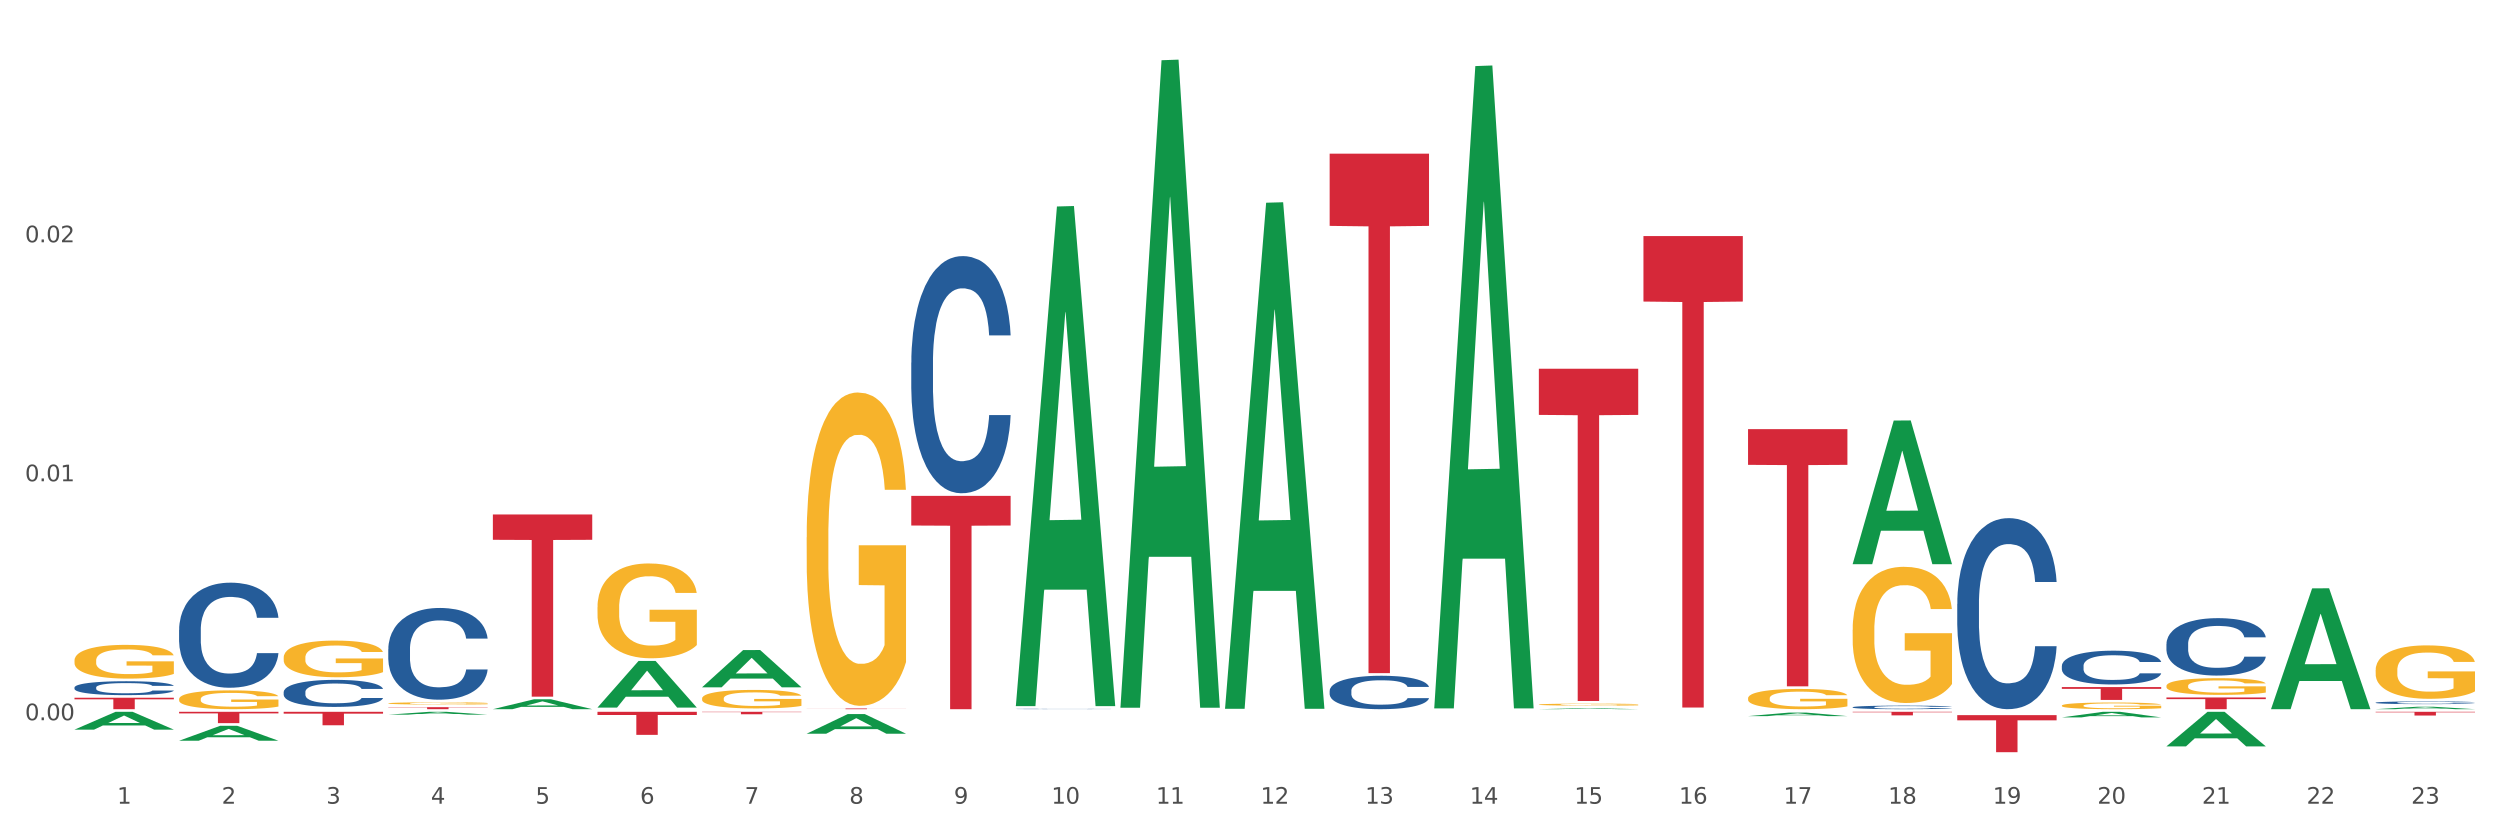 <?xml version="1.0" encoding="utf-8" standalone="no"?>
<!DOCTYPE svg PUBLIC "-//W3C//DTD SVG 1.1//EN"
  "http://www.w3.org/Graphics/SVG/1.1/DTD/svg11.dtd">
<svg xmlns:xlink="http://www.w3.org/1999/xlink" width="1080pt" height="360pt" viewBox="0 0 1080 360" xmlns="http://www.w3.org/2000/svg" version="1.1">
 <rect x="0" y="0" width="1080" height="360" fill="#333333" stroke="none"/>
 <defs>
  <style type="text/css">*{stroke-linejoin: round; stroke-linecap: butt}</style>
 </defs>
 <g id="figure_1">
  <g id="patch_1">
   <path d="M 0 360 
L 1080 360 
L 1080 0 
L 0 0 
z
" style="fill: #ffffff; stroke: #ffffff; stroke-linejoin: miter"/>
  </g>
  <g id="axes_1">
   <g id="matplotlib.axis_1">
    <g id="xtick_1">
     <g id="text_1">
      <!-- 1 -->
      <g style="fill: #4d4d4d" transform="translate(50.584 347.204) scale(0.096 -0.096)">
       <defs>
        <path id="DejaVuSans-31" d="M 794 531 
L 1825 531 
L 1825 4091 
L 703 3866 
L 703 4441 
L 1819 4666 
L 2450 4666 
L 2450 531 
L 3481 531 
L 3481 0 
L 794 0 
L 794 531 
z
" transform="scale(0.016)"/>
       </defs>
       <use xlink:href="#DejaVuSans-31"/>
      </g>
     </g>
    </g>
    <g id="xtick_2">
     <g id="text_2">
      <!-- 2 -->
      <g style="fill: #4d4d4d" transform="translate(95.771 347.204) scale(0.096 -0.096)">
       <defs>
        <path id="DejaVuSans-32" d="M 1228 531 
L 3431 531 
L 3431 0 
L 469 0 
L 469 531 
Q 828 903 1448 1529 
Q 2069 2156 2228 2338 
Q 2531 2678 2651 2914 
Q 2772 3150 2772 3378 
Q 2772 3750 2511 3984 
Q 2250 4219 1831 4219 
Q 1534 4219 1204 4116 
Q 875 4013 500 3803 
L 500 4441 
Q 881 4594 1212 4672 
Q 1544 4750 1819 4750 
Q 2544 4750 2975 4387 
Q 3406 4025 3406 3419 
Q 3406 3131 3298 2873 
Q 3191 2616 2906 2266 
Q 2828 2175 2409 1742 
Q 1991 1309 1228 531 
z
" transform="scale(0.016)"/>
       </defs>
       <use xlink:href="#DejaVuSans-32"/>
      </g>
     </g>
    </g>
    <g id="xtick_3">
     <g id="text_3">
      <!-- 3 -->
      <g style="fill: #4d4d4d" transform="translate(140.957 347.204) scale(0.096 -0.096)">
       <defs>
        <path id="DejaVuSans-33" d="M 2597 2516 
Q 3050 2419 3304 2112 
Q 3559 1806 3559 1356 
Q 3559 666 3084 287 
Q 2609 -91 1734 -91 
Q 1441 -91 1130 -33 
Q 819 25 488 141 
L 488 750 
Q 750 597 1062 519 
Q 1375 441 1716 441 
Q 2309 441 2620 675 
Q 2931 909 2931 1356 
Q 2931 1769 2642 2001 
Q 2353 2234 1838 2234 
L 1294 2234 
L 1294 2753 
L 1863 2753 
Q 2328 2753 2575 2939 
Q 2822 3125 2822 3475 
Q 2822 3834 2567 4026 
Q 2313 4219 1838 4219 
Q 1578 4219 1281 4162 
Q 984 4106 628 3988 
L 628 4550 
Q 988 4650 1302 4700 
Q 1616 4750 1894 4750 
Q 2613 4750 3031 4423 
Q 3450 4097 3450 3541 
Q 3450 3153 3228 2886 
Q 3006 2619 2597 2516 
z
" transform="scale(0.016)"/>
       </defs>
       <use xlink:href="#DejaVuSans-33"/>
      </g>
     </g>
    </g>
    <g id="xtick_4">
     <g id="text_4">
      <!-- 4 -->
      <g style="fill: #4d4d4d" transform="translate(186.143 347.204) scale(0.096 -0.096)">
       <defs>
        <path id="DejaVuSans-34" d="M 2419 4116 
L 825 1625 
L 2419 1625 
L 2419 4116 
z
M 2253 4666 
L 3047 4666 
L 3047 1625 
L 3713 1625 
L 3713 1100 
L 3047 1100 
L 3047 0 
L 2419 0 
L 2419 1100 
L 313 1100 
L 313 1709 
L 2253 4666 
z
" transform="scale(0.016)"/>
       </defs>
       <use xlink:href="#DejaVuSans-34"/>
      </g>
     </g>
    </g>
    <g id="xtick_5">
     <g id="text_5">
      <!-- 5 -->
      <g style="fill: #4d4d4d" transform="translate(231.33 347.204) scale(0.096 -0.096)">
       <defs>
        <path id="DejaVuSans-35" d="M 691 4666 
L 3169 4666 
L 3169 4134 
L 1269 4134 
L 1269 2991 
Q 1406 3038 1543 3061 
Q 1681 3084 1819 3084 
Q 2600 3084 3056 2656 
Q 3513 2228 3513 1497 
Q 3513 744 3044 326 
Q 2575 -91 1722 -91 
Q 1428 -91 1123 -41 
Q 819 9 494 109 
L 494 744 
Q 775 591 1075 516 
Q 1375 441 1709 441 
Q 2250 441 2565 725 
Q 2881 1009 2881 1497 
Q 2881 1984 2565 2268 
Q 2250 2553 1709 2553 
Q 1456 2553 1204 2497 
Q 953 2441 691 2322 
L 691 4666 
z
" transform="scale(0.016)"/>
       </defs>
       <use xlink:href="#DejaVuSans-35"/>
      </g>
     </g>
    </g>
    <g id="xtick_6">
     <g id="text_6">
      <!-- 6 -->
      <g style="fill: #4d4d4d" transform="translate(276.516 347.204) scale(0.096 -0.096)">
       <defs>
        <path id="DejaVuSans-36" d="M 2113 2584 
Q 1688 2584 1439 2293 
Q 1191 2003 1191 1497 
Q 1191 994 1439 701 
Q 1688 409 2113 409 
Q 2538 409 2786 701 
Q 3034 994 3034 1497 
Q 3034 2003 2786 2293 
Q 2538 2584 2113 2584 
z
M 3366 4563 
L 3366 3988 
Q 3128 4100 2886 4159 
Q 2644 4219 2406 4219 
Q 1781 4219 1451 3797 
Q 1122 3375 1075 2522 
Q 1259 2794 1537 2939 
Q 1816 3084 2150 3084 
Q 2853 3084 3261 2657 
Q 3669 2231 3669 1497 
Q 3669 778 3244 343 
Q 2819 -91 2113 -91 
Q 1303 -91 875 529 
Q 447 1150 447 2328 
Q 447 3434 972 4092 
Q 1497 4750 2381 4750 
Q 2619 4750 2861 4703 
Q 3103 4656 3366 4563 
z
" transform="scale(0.016)"/>
       </defs>
       <use xlink:href="#DejaVuSans-36"/>
      </g>
     </g>
    </g>
    <g id="xtick_7">
     <g id="text_7">
      <!-- 7 -->
      <g style="fill: #4d4d4d" transform="translate(321.702 347.204) scale(0.096 -0.096)">
       <defs>
        <path id="DejaVuSans-37" d="M 525 4666 
L 3525 4666 
L 3525 4397 
L 1831 0 
L 1172 0 
L 2766 4134 
L 525 4134 
L 525 4666 
z
" transform="scale(0.016)"/>
       </defs>
       <use xlink:href="#DejaVuSans-37"/>
      </g>
     </g>
    </g>
    <g id="xtick_8">
     <g id="text_8">
      <!-- 8 -->
      <g style="fill: #4d4d4d" transform="translate(366.888 347.204) scale(0.096 -0.096)">
       <defs>
        <path id="DejaVuSans-38" d="M 2034 2216 
Q 1584 2216 1326 1975 
Q 1069 1734 1069 1313 
Q 1069 891 1326 650 
Q 1584 409 2034 409 
Q 2484 409 2743 651 
Q 3003 894 3003 1313 
Q 3003 1734 2745 1975 
Q 2488 2216 2034 2216 
z
M 1403 2484 
Q 997 2584 770 2862 
Q 544 3141 544 3541 
Q 544 4100 942 4425 
Q 1341 4750 2034 4750 
Q 2731 4750 3128 4425 
Q 3525 4100 3525 3541 
Q 3525 3141 3298 2862 
Q 3072 2584 2669 2484 
Q 3125 2378 3379 2068 
Q 3634 1759 3634 1313 
Q 3634 634 3220 271 
Q 2806 -91 2034 -91 
Q 1263 -91 848 271 
Q 434 634 434 1313 
Q 434 1759 690 2068 
Q 947 2378 1403 2484 
z
M 1172 3481 
Q 1172 3119 1398 2916 
Q 1625 2713 2034 2713 
Q 2441 2713 2670 2916 
Q 2900 3119 2900 3481 
Q 2900 3844 2670 4047 
Q 2441 4250 2034 4250 
Q 1625 4250 1398 4047 
Q 1172 3844 1172 3481 
z
" transform="scale(0.016)"/>
       </defs>
       <use xlink:href="#DejaVuSans-38"/>
      </g>
     </g>
    </g>
    <g id="xtick_9">
     <g id="text_9">
      <!-- 9 -->
      <g style="fill: #4d4d4d" transform="translate(412.075 347.204) scale(0.096 -0.096)">
       <defs>
        <path id="DejaVuSans-39" d="M 703 97 
L 703 672 
Q 941 559 1184 500 
Q 1428 441 1663 441 
Q 2288 441 2617 861 
Q 2947 1281 2994 2138 
Q 2813 1869 2534 1725 
Q 2256 1581 1919 1581 
Q 1219 1581 811 2004 
Q 403 2428 403 3163 
Q 403 3881 828 4315 
Q 1253 4750 1959 4750 
Q 2769 4750 3195 4129 
Q 3622 3509 3622 2328 
Q 3622 1225 3098 567 
Q 2575 -91 1691 -91 
Q 1453 -91 1209 -44 
Q 966 3 703 97 
z
M 1959 2075 
Q 2384 2075 2632 2365 
Q 2881 2656 2881 3163 
Q 2881 3666 2632 3958 
Q 2384 4250 1959 4250 
Q 1534 4250 1286 3958 
Q 1038 3666 1038 3163 
Q 1038 2656 1286 2365 
Q 1534 2075 1959 2075 
z
" transform="scale(0.016)"/>
       </defs>
       <use xlink:href="#DejaVuSans-39"/>
      </g>
     </g>
    </g>
    <g id="xtick_10">
     <g id="text_10">
      <!-- 10 -->
      <g style="fill: #4d4d4d" transform="translate(454.207 347.204) scale(0.096 -0.096)">
       <defs>
        <path id="DejaVuSans-30" d="M 2034 4250 
Q 1547 4250 1301 3770 
Q 1056 3291 1056 2328 
Q 1056 1369 1301 889 
Q 1547 409 2034 409 
Q 2525 409 2770 889 
Q 3016 1369 3016 2328 
Q 3016 3291 2770 3770 
Q 2525 4250 2034 4250 
z
M 2034 4750 
Q 2819 4750 3233 4129 
Q 3647 3509 3647 2328 
Q 3647 1150 3233 529 
Q 2819 -91 2034 -91 
Q 1250 -91 836 529 
Q 422 1150 422 2328 
Q 422 3509 836 4129 
Q 1250 4750 2034 4750 
z
" transform="scale(0.016)"/>
       </defs>
       <use xlink:href="#DejaVuSans-31"/>
       <use xlink:href="#DejaVuSans-30" transform="translate(63.623 0)"/>
      </g>
     </g>
    </g>
    <g id="xtick_11">
     <g id="text_11">
      <!-- 11 -->
      <g style="fill: #4d4d4d" transform="translate(499.393 347.204) scale(0.096 -0.096)">
       <use xlink:href="#DejaVuSans-31"/>
       <use xlink:href="#DejaVuSans-31" transform="translate(63.623 0)"/>
      </g>
     </g>
    </g>
    <g id="xtick_12">
     <g id="text_12">
      <!-- 12 -->
      <g style="fill: #4d4d4d" transform="translate(544.58 347.204) scale(0.096 -0.096)">
       <use xlink:href="#DejaVuSans-31"/>
       <use xlink:href="#DejaVuSans-32" transform="translate(63.623 0)"/>
      </g>
     </g>
    </g>
    <g id="xtick_13">
     <g id="text_13">
      <!-- 13 -->
      <g style="fill: #4d4d4d" transform="translate(589.766 347.204) scale(0.096 -0.096)">
       <use xlink:href="#DejaVuSans-31"/>
       <use xlink:href="#DejaVuSans-33" transform="translate(63.623 0)"/>
      </g>
     </g>
    </g>
    <g id="xtick_14">
     <g id="text_14">
      <!-- 14 -->
      <g style="fill: #4d4d4d" transform="translate(634.952 347.204) scale(0.096 -0.096)">
       <use xlink:href="#DejaVuSans-31"/>
       <use xlink:href="#DejaVuSans-34" transform="translate(63.623 0)"/>
      </g>
     </g>
    </g>
    <g id="xtick_15">
     <g id="text_15">
      <!-- 15 -->
      <g style="fill: #4d4d4d" transform="translate(680.138 347.204) scale(0.096 -0.096)">
       <use xlink:href="#DejaVuSans-31"/>
       <use xlink:href="#DejaVuSans-35" transform="translate(63.623 0)"/>
      </g>
     </g>
    </g>
    <g id="xtick_16">
     <g id="text_16">
      <!-- 16 -->
      <g style="fill: #4d4d4d" transform="translate(725.325 347.204) scale(0.096 -0.096)">
       <use xlink:href="#DejaVuSans-31"/>
       <use xlink:href="#DejaVuSans-36" transform="translate(63.623 0)"/>
      </g>
     </g>
    </g>
    <g id="xtick_17">
     <g id="text_17">
      <!-- 17 -->
      <g style="fill: #4d4d4d" transform="translate(770.511 347.204) scale(0.096 -0.096)">
       <use xlink:href="#DejaVuSans-31"/>
       <use xlink:href="#DejaVuSans-37" transform="translate(63.623 0)"/>
      </g>
     </g>
    </g>
    <g id="xtick_18">
     <g id="text_18">
      <!-- 18 -->
      <g style="fill: #4d4d4d" transform="translate(815.697 347.204) scale(0.096 -0.096)">
       <use xlink:href="#DejaVuSans-31"/>
       <use xlink:href="#DejaVuSans-38" transform="translate(63.623 0)"/>
      </g>
     </g>
    </g>
    <g id="xtick_19">
     <g id="text_19">
      <!-- 19 -->
      <g style="fill: #4d4d4d" transform="translate(860.883 347.204) scale(0.096 -0.096)">
       <use xlink:href="#DejaVuSans-31"/>
       <use xlink:href="#DejaVuSans-39" transform="translate(63.623 0)"/>
      </g>
     </g>
    </g>
    <g id="xtick_20">
     <g id="text_20">
      <!-- 20 -->
      <g style="fill: #4d4d4d" transform="translate(906.07 347.204) scale(0.096 -0.096)">
       <use xlink:href="#DejaVuSans-32"/>
       <use xlink:href="#DejaVuSans-30" transform="translate(63.623 0)"/>
      </g>
     </g>
    </g>
    <g id="xtick_21">
     <g id="text_21">
      <!-- 21 -->
      <g style="fill: #4d4d4d" transform="translate(951.256 347.204) scale(0.096 -0.096)">
       <use xlink:href="#DejaVuSans-32"/>
       <use xlink:href="#DejaVuSans-31" transform="translate(63.623 0)"/>
      </g>
     </g>
    </g>
    <g id="xtick_22">
     <g id="text_22">
      <!-- 22 -->
      <g style="fill: #4d4d4d" transform="translate(996.442 347.204) scale(0.096 -0.096)">
       <use xlink:href="#DejaVuSans-32"/>
       <use xlink:href="#DejaVuSans-32" transform="translate(63.623 0)"/>
      </g>
     </g>
    </g>
    <g id="xtick_23">
     <g id="text_23">
      <!-- 23 -->
      <g style="fill: #4d4d4d" transform="translate(1041.629 347.204) scale(0.096 -0.096)">
       <use xlink:href="#DejaVuSans-32"/>
       <use xlink:href="#DejaVuSans-33" transform="translate(63.623 0)"/>
      </g>
     </g>
    </g>
    <g id="xtick_24"/>
    <g id="xtick_25"/>
    <g id="xtick_26"/>
    <g id="xtick_27"/>
    <g id="xtick_28"/>
    <g id="xtick_29"/>
    <g id="xtick_30"/>
    <g id="xtick_31"/>
    <g id="xtick_32"/>
    <g id="xtick_33"/>
    <g id="xtick_34"/>
    <g id="xtick_35"/>
    <g id="xtick_36"/>
    <g id="xtick_37"/>
    <g id="xtick_38"/>
    <g id="xtick_39"/>
    <g id="xtick_40"/>
    <g id="xtick_41"/>
    <g id="xtick_42"/>
    <g id="xtick_43"/>
    <g id="xtick_44"/>
    <g id="xtick_45"/>
   </g>
   <g id="matplotlib.axis_2">
    <g id="ytick_1">
     <g id="text_24">
      <!-- 0.00 -->
      <g style="fill: #4d4d4d" transform="translate(10.8 311.143) scale(0.096 -0.096)">
       <defs>
        <path id="DejaVuSans-2e" d="M 684 794 
L 1344 794 
L 1344 0 
L 684 0 
L 684 794 
z
" transform="scale(0.016)"/>
       </defs>
       <use xlink:href="#DejaVuSans-30"/>
       <use xlink:href="#DejaVuSans-2e" transform="translate(63.623 0)"/>
       <use xlink:href="#DejaVuSans-30" transform="translate(95.41 0)"/>
       <use xlink:href="#DejaVuSans-30" transform="translate(159.033 0)"/>
      </g>
     </g>
    </g>
    <g id="ytick_2">
     <g id="text_25">
      <!-- 0.01 -->
      <g style="fill: #4d4d4d" transform="translate(10.8 207.905) scale(0.096 -0.096)">
       <use xlink:href="#DejaVuSans-30"/>
       <use xlink:href="#DejaVuSans-2e" transform="translate(63.623 0)"/>
       <use xlink:href="#DejaVuSans-30" transform="translate(95.41 0)"/>
       <use xlink:href="#DejaVuSans-31" transform="translate(159.033 0)"/>
      </g>
     </g>
    </g>
    <g id="ytick_3">
     <g id="text_26">
      <!-- 0.02 -->
      <g style="fill: #4d4d4d" transform="translate(10.8 104.668) scale(0.096 -0.096)">
       <use xlink:href="#DejaVuSans-30"/>
       <use xlink:href="#DejaVuSans-2e" transform="translate(63.623 0)"/>
       <use xlink:href="#DejaVuSans-30" transform="translate(95.41 0)"/>
       <use xlink:href="#DejaVuSans-32" transform="translate(159.033 0)"/>
      </g>
     </g>
    </g>
    <g id="ytick_4"/>
    <g id="ytick_5"/>
    <g id="ytick_6"/>
   </g>
   <g id="PolyCollection_1">
    <path d="M 32.175 315.193 
L 32.219 315.186 
L 49.921 307.503 
L 57.267 307.495 
L 75.102 315.207 
L 66.605 315.207 
L 62.755 313.412 
L 44.478 313.412 
L 44.345 313.441 
L 40.628 315.207 
L 32.175 315.207 
L 32.175 315.193 
L 46.779 312.34 
L 60.454 312.333 
L 53.683 309.139 
L 53.594 309.125 
L 53.506 309.146 
L 46.735 312.333 
L 46.779 312.34 
L 32.175 315.193 
z
" clip-path="url(#p842b223908)" style="fill: #109648"/>
    <path d="M 77.361 319.99 
L 77.406 319.984 
L 95.107 313.54 
L 102.454 313.534 
L 120.288 320.002 
L 111.791 320.002 
L 107.941 318.496 
L 89.664 318.496 
L 89.531 318.52 
L 85.814 320.002 
L 77.361 320.002 
L 77.361 319.99 
L 91.965 317.597 
L 105.64 317.591 
L 98.869 314.913 
L 98.781 314.901 
L 98.692 314.919 
L 91.921 317.591 
L 91.965 317.597 
L 77.361 319.99 
z
" clip-path="url(#p842b223908)" style="fill: #109648"/>
    <path d="M 212.92 306.36 
L 212.964 306.356 
L 230.666 302.093 
L 238.012 302.089 
L 255.847 306.369 
L 247.35 306.369 
L 243.5 305.372 
L 225.223 305.372 
L 225.09 305.388 
L 221.373 306.369 
L 212.92 306.369 
L 212.92 306.36 
L 227.524 304.777 
L 241.199 304.773 
L 234.428 303.001 
L 234.339 302.993 
L 234.251 303.005 
L 227.48 304.773 
L 227.524 304.777 
L 212.92 306.36 
z
" clip-path="url(#p842b223908)" style="fill: #109648"/>
    <path d="M 258.106 305.653 
L 258.151 305.634 
L 275.852 285.53 
L 283.199 285.511 
L 301.033 305.691 
L 292.536 305.691 
L 288.686 300.992 
L 270.409 300.992 
L 270.276 301.068 
L 266.559 305.691 
L 258.106 305.691 
L 258.106 305.653 
L 272.71 298.187 
L 286.385 298.169 
L 279.614 289.812 
L 279.526 289.774 
L 279.437 289.831 
L 272.666 298.169 
L 272.71 298.187 
L 258.106 305.653 
z
" clip-path="url(#p842b223908)" style="fill: #109648"/>
    <path d="M 348.479 316.953 
L 348.523 316.945 
L 366.225 308.478 
L 373.571 308.47 
L 391.406 316.969 
L 382.909 316.969 
L 379.059 314.99 
L 360.782 314.99 
L 360.649 315.022 
L 356.932 316.969 
L 348.479 316.969 
L 348.479 316.953 
L 363.083 313.809 
L 376.758 313.801 
L 369.987 310.282 
L 369.898 310.266 
L 369.81 310.29 
L 363.039 313.801 
L 363.083 313.809 
L 348.479 316.953 
z
" clip-path="url(#p842b223908)" style="fill: #109648"/>
    <path d="M 303.293 296.887 
L 303.337 296.872 
L 321.039 280.826 
L 328.385 280.81 
L 346.22 296.918 
L 337.723 296.918 
L 333.873 293.167 
L 315.595 293.167 
L 315.463 293.227 
L 311.745 296.918 
L 303.293 296.918 
L 303.293 296.887 
L 317.897 290.928 
L 331.571 290.913 
L 324.8 284.244 
L 324.712 284.213 
L 324.623 284.259 
L 317.852 290.913 
L 317.897 290.928 
L 303.293 296.887 
z
" clip-path="url(#p842b223908)" style="fill: #109648"/>
    <path d="M 438.851 304.645 
L 438.896 304.442 
L 456.598 89.203 
L 463.944 89 
L 481.778 305.051 
L 473.282 305.051 
L 469.431 254.74 
L 451.154 254.74 
L 451.021 255.552 
L 447.304 305.051 
L 438.851 305.051 
L 438.851 304.645 
L 453.455 224.716 
L 467.13 224.513 
L 460.359 135.05 
L 460.271 134.644 
L 460.182 135.253 
L 453.411 224.513 
L 453.455 224.716 
L 438.851 304.645 
z
" clip-path="url(#p842b223908)" style="fill: #109648"/>
    <path d="M 1026.273 303.54 
L 1026.324 303.539 
L 1026.324 303.509 
L 1026.476 303.468 
L 1027.034 303.393 
L 1027.745 303.336 
L 1028.962 303.269 
L 1029.622 303.241 
L 1030.485 303.21 
L 1032.26 303.159 
L 1034.29 303.116 
L 1035.711 303.092 
L 1036.776 303.077 
L 1039.161 303.05 
L 1040.531 303.038 
L 1041.952 303.029 
L 1043.17 303.022 
L 1045.199 303.015 
L 1046.823 303.011 
L 1048.701 303.01 
L 1050.274 303.011 
L 1052.354 303.016 
L 1055.398 303.029 
L 1056.565 303.036 
L 1058.138 303.049 
L 1059.762 303.066 
L 1061.081 303.084 
L 1062.604 303.108 
L 1064.177 303.141 
L 1065.699 303.182 
L 1066.764 303.219 
L 1067.627 303.259 
L 1068.388 303.308 
L 1068.946 303.36 
L 1069.2 303.405 
L 1059.914 303.405 
L 1059.661 303.365 
L 1059.153 303.322 
L 1058.646 303.293 
L 1058.088 303.269 
L 1057.225 303.242 
L 1056.464 303.225 
L 1055.195 303.204 
L 1054.028 303.191 
L 1053.064 303.184 
L 1051.897 303.177 
L 1049.411 303.171 
L 1047.635 303.171 
L 1046.519 303.173 
L 1045.149 303.178 
L 1043.982 303.186 
L 1042.612 303.199 
L 1041.546 303.213 
L 1040.481 303.231 
L 1039.872 303.244 
L 1038.958 303.268 
L 1038.349 303.287 
L 1037.538 303.321 
L 1037.081 303.344 
L 1036.269 303.406 
L 1035.914 303.451 
L 1035.762 303.482 
L 1035.66 303.517 
L 1035.66 303.685 
L 1035.965 303.76 
L 1036.218 303.792 
L 1036.624 303.829 
L 1037.385 303.876 
L 1038.502 303.922 
L 1039.669 303.956 
L 1040.633 303.976 
L 1041.546 303.991 
L 1042.459 304.003 
L 1043.576 304.014 
L 1044.489 304.02 
L 1045.859 304.027 
L 1047.483 304.03 
L 1048.751 304.03 
L 1051.339 304.025 
L 1052.506 304.019 
L 1053.622 304.012 
L 1054.84 304 
L 1055.804 303.987 
L 1056.363 303.977 
L 1057.276 303.957 
L 1057.986 303.935 
L 1058.595 303.911 
L 1059.001 303.889 
L 1059.458 303.857 
L 1059.813 303.82 
L 1059.914 303.801 
L 1069.2 303.801 
L 1068.997 303.84 
L 1068.642 303.877 
L 1067.931 303.928 
L 1067.373 303.957 
L 1066.511 303.992 
L 1065.597 304.023 
L 1064.329 304.056 
L 1063.162 304.081 
L 1061.944 304.102 
L 1060.625 304.122 
L 1058.24 304.149 
L 1057.377 304.156 
L 1055.551 304.169 
L 1054.13 304.177 
L 1052.05 304.184 
L 1049.918 304.188 
L 1047.686 304.19 
L 1045.707 304.187 
L 1043.525 304.181 
L 1042.155 304.174 
L 1040.633 304.165 
L 1038.857 304.15 
L 1037.182 304.131 
L 1035.609 304.11 
L 1034.138 304.085 
L 1032.768 304.057 
L 1030.992 304.011 
L 1029.673 303.966 
L 1028.709 303.924 
L 1028.049 303.888 
L 1027.389 303.843 
L 1027.034 303.812 
L 1026.476 303.736 
L 1026.273 303.666 
L 1026.273 303.54 
z
" clip-path="url(#p842b223908)" style="fill: #255c99"/>
    <path d="M 484.038 305.211 
L 484.082 304.948 
L 501.784 26.022 
L 509.13 25.759 
L 526.965 305.737 
L 518.468 305.737 
L 514.618 240.54 
L 496.341 240.54 
L 496.208 241.592 
L 492.49 305.737 
L 484.038 305.737 
L 484.038 305.211 
L 498.642 201.632 
L 512.316 201.37 
L 505.545 85.435 
L 505.457 84.91 
L 505.368 85.698 
L 498.598 201.37 
L 498.642 201.632 
L 484.038 305.211 
z
" clip-path="url(#p842b223908)" style="fill: #109648"/>
    <path d="M 935.9 322.409 
L 935.945 322.395 
L 953.647 307.51 
L 960.993 307.495 
L 978.827 322.437 
L 970.331 322.437 
L 966.48 318.958 
L 948.203 318.958 
L 948.071 319.014 
L 944.353 322.437 
L 935.9 322.437 
L 935.9 322.409 
L 950.505 316.882 
L 964.179 316.868 
L 957.408 310.68 
L 957.32 310.652 
L 957.231 310.694 
L 950.46 316.868 
L 950.505 316.882 
L 935.9 322.409 
z
" clip-path="url(#p842b223908)" style="fill: #109648"/>
    <path d="M 800.342 243.615 
L 800.386 243.557 
L 818.088 181.681 
L 825.434 181.623 
L 843.269 243.732 
L 834.772 243.732 
L 830.922 229.269 
L 812.644 229.269 
L 812.512 229.502 
L 808.794 243.732 
L 800.342 243.732 
L 800.342 243.615 
L 814.946 220.638 
L 828.62 220.579 
L 821.849 194.861 
L 821.761 194.744 
L 821.672 194.919 
L 814.901 220.579 
L 814.946 220.638 
L 800.342 243.615 
z
" clip-path="url(#p842b223908)" style="fill: #109648"/>
    <path d="M 890.714 309.919 
L 890.758 309.917 
L 908.46 307.498 
L 915.807 307.495 
L 933.641 309.923 
L 925.144 309.923 
L 921.294 309.358 
L 903.017 309.358 
L 902.884 309.367 
L 899.167 309.923 
L 890.714 309.923 
L 890.714 309.919 
L 905.318 309.021 
L 918.993 309.018 
L 912.222 308.013 
L 912.133 308.008 
L 912.045 308.015 
L 905.274 309.018 
L 905.318 309.021 
L 890.714 309.919 
z
" clip-path="url(#p842b223908)" style="fill: #109648"/>
    <path d="M 664.783 306.368 
L 664.827 306.367 
L 682.529 305.964 
L 689.875 305.963 
L 707.71 306.369 
L 699.213 306.369 
L 695.363 306.274 
L 677.086 306.274 
L 676.953 306.276 
L 673.235 306.369 
L 664.783 306.369 
L 664.783 306.368 
L 679.387 306.218 
L 693.062 306.217 
L 686.291 306.05 
L 686.202 306.049 
L 686.114 306.05 
L 679.343 306.217 
L 679.387 306.218 
L 664.783 306.368 
z
" clip-path="url(#p842b223908)" style="fill: #109648"/>
    <path d="M 619.597 305.512 
L 619.641 305.251 
L 637.343 28.547 
L 644.689 28.286 
L 662.524 306.033 
L 654.027 306.033 
L 650.176 241.356 
L 631.899 241.356 
L 631.767 242.399 
L 628.049 306.033 
L 619.597 306.033 
L 619.597 305.512 
L 634.201 202.758 
L 647.875 202.498 
L 641.104 87.487 
L 641.016 86.965 
L 640.927 87.748 
L 634.156 202.498 
L 634.201 202.758 
L 619.597 305.512 
z
" clip-path="url(#p842b223908)" style="fill: #109648"/>
    <path d="M 529.224 305.789 
L 529.268 305.584 
L 546.97 87.575 
L 554.316 87.37 
L 572.151 306.2 
L 563.654 306.2 
L 559.804 255.242 
L 541.527 255.242 
L 541.394 256.064 
L 537.677 306.2 
L 529.224 306.2 
L 529.224 305.789 
L 543.828 224.832 
L 557.503 224.627 
L 550.732 134.012 
L 550.643 133.601 
L 550.555 134.218 
L 543.784 224.627 
L 543.828 224.832 
L 529.224 305.789 
z
" clip-path="url(#p842b223908)" style="fill: #109648"/>
    <path d="M 755.155 309.361 
L 755.2 309.359 
L 772.901 307.835 
L 780.248 307.834 
L 798.082 309.364 
L 789.585 309.364 
L 785.735 309.008 
L 767.458 309.008 
L 767.325 309.013 
L 763.608 309.364 
L 755.155 309.364 
L 755.155 309.361 
L 769.759 308.795 
L 783.434 308.794 
L 776.663 308.16 
L 776.575 308.157 
L 776.486 308.162 
L 769.715 308.794 
L 769.759 308.795 
L 755.155 309.361 
z
" clip-path="url(#p842b223908)" style="fill: #109648"/>
    <path d="M 1026.273 306.367 
L 1026.317 306.366 
L 1044.019 305.317 
L 1051.365 305.317 
L 1069.2 306.369 
L 1060.703 306.369 
L 1056.853 306.124 
L 1038.576 306.124 
L 1038.443 306.128 
L 1034.726 306.369 
L 1026.273 306.369 
L 1026.273 306.367 
L 1040.877 305.977 
L 1054.552 305.976 
L 1047.781 305.541 
L 1047.692 305.539 
L 1047.604 305.542 
L 1040.833 305.976 
L 1040.877 305.977 
L 1026.273 306.367 
z
" clip-path="url(#p842b223908)" style="fill: #109648"/>
    <path d="M 167.734 308.739 
L 167.778 308.738 
L 185.48 307.497 
L 192.826 307.495 
L 210.661 308.742 
L 202.164 308.742 
L 198.314 308.452 
L 180.037 308.452 
L 179.904 308.456 
L 176.186 308.742 
L 167.734 308.742 
L 167.734 308.739 
L 182.338 308.278 
L 196.013 308.277 
L 189.242 307.761 
L 189.153 307.759 
L 189.065 307.762 
L 182.294 308.277 
L 182.338 308.278 
L 167.734 308.739 
z
" clip-path="url(#p842b223908)" style="fill: #109648"/>
    <path d="M 800.342 305.521 
L 800.392 305.52 
L 800.392 305.48 
L 800.545 305.427 
L 801.103 305.329 
L 801.813 305.254 
L 803.031 305.167 
L 803.691 305.13 
L 804.553 305.09 
L 806.329 305.024 
L 808.359 304.967 
L 809.78 304.936 
L 810.845 304.917 
L 813.23 304.882 
L 814.6 304.866 
L 816.021 304.854 
L 817.238 304.845 
L 819.268 304.835 
L 820.892 304.831 
L 822.769 304.83 
L 824.342 304.831 
L 826.423 304.837 
L 829.467 304.854 
L 830.634 304.863 
L 832.207 304.88 
L 833.831 304.903 
L 835.15 304.925 
L 836.672 304.958 
L 838.245 305 
L 839.767 305.053 
L 840.833 305.102 
L 841.696 305.154 
L 842.457 305.218 
L 843.015 305.286 
L 843.269 305.344 
L 833.983 305.344 
L 833.729 305.292 
L 833.222 305.236 
L 832.714 305.198 
L 832.156 305.167 
L 831.294 305.132 
L 830.533 305.109 
L 829.264 305.083 
L 828.097 305.066 
L 827.133 305.056 
L 825.966 305.048 
L 823.48 305.039 
L 821.704 305.039 
L 820.587 305.042 
L 819.217 305.049 
L 818.05 305.059 
L 816.68 305.076 
L 815.615 305.094 
L 814.549 305.118 
L 813.94 305.135 
L 813.027 305.166 
L 812.418 305.191 
L 811.606 305.234 
L 811.15 305.265 
L 810.338 305.345 
L 809.982 305.404 
L 809.83 305.445 
L 809.729 305.49 
L 809.729 305.709 
L 810.033 305.808 
L 810.287 305.85 
L 810.693 305.898 
L 811.454 305.96 
L 812.57 306.02 
L 813.737 306.064 
L 814.701 306.09 
L 815.615 306.11 
L 816.528 306.125 
L 817.644 306.139 
L 818.558 306.148 
L 819.928 306.156 
L 821.551 306.161 
L 822.82 306.161 
L 825.408 306.154 
L 826.575 306.146 
L 827.691 306.137 
L 828.909 306.121 
L 829.873 306.104 
L 830.431 306.092 
L 831.344 306.065 
L 832.055 306.037 
L 832.664 306.005 
L 833.07 305.976 
L 833.526 305.934 
L 833.882 305.887 
L 833.983 305.861 
L 843.269 305.861 
L 843.066 305.912 
L 842.71 305.961 
L 842 306.027 
L 841.442 306.065 
L 840.579 306.111 
L 839.666 306.151 
L 838.397 306.194 
L 837.23 306.227 
L 836.013 306.255 
L 834.693 306.28 
L 832.309 306.315 
L 831.446 306.325 
L 829.619 306.342 
L 828.199 306.352 
L 826.118 306.362 
L 823.987 306.367 
L 821.754 306.369 
L 819.776 306.366 
L 817.594 306.357 
L 816.224 306.349 
L 814.701 306.336 
L 812.925 306.317 
L 811.251 306.293 
L 809.678 306.265 
L 808.207 306.232 
L 806.837 306.196 
L 805.061 306.135 
L 803.741 306.076 
L 802.777 306.021 
L 802.118 305.975 
L 801.458 305.916 
L 801.103 305.875 
L 800.545 305.777 
L 800.342 305.686 
L 800.342 305.521 
z
" clip-path="url(#p842b223908)" style="fill: #255c99"/>
    <path d="M 845.528 260.919 
L 845.579 260.844 
L 845.579 258.733 
L 845.731 255.869 
L 846.289 250.593 
L 846.999 246.598 
L 848.217 241.925 
L 848.877 239.966 
L 849.739 237.78 
L 851.515 234.237 
L 853.545 231.223 
L 854.966 229.564 
L 856.031 228.509 
L 858.416 226.625 
L 859.786 225.796 
L 861.207 225.117 
L 862.425 224.665 
L 864.454 224.138 
L 866.078 223.911 
L 867.956 223.836 
L 869.528 223.911 
L 871.609 224.213 
L 874.653 225.117 
L 875.82 225.645 
L 877.393 226.55 
L 879.017 227.755 
L 880.336 228.961 
L 881.859 230.695 
L 883.432 232.956 
L 884.954 235.82 
L 886.019 238.458 
L 886.882 241.247 
L 887.643 244.639 
L 888.201 248.332 
L 888.455 251.422 
L 879.169 251.422 
L 878.916 248.634 
L 878.408 245.619 
L 877.901 243.584 
L 877.343 241.925 
L 876.48 240.041 
L 875.719 238.835 
L 874.45 237.403 
L 873.283 236.499 
L 872.319 235.971 
L 871.152 235.519 
L 868.666 235.067 
L 866.89 235.067 
L 865.774 235.217 
L 864.404 235.594 
L 863.237 236.122 
L 861.867 237.026 
L 860.801 238.006 
L 859.735 239.287 
L 859.127 240.192 
L 858.213 241.85 
L 857.604 243.207 
L 856.792 245.543 
L 856.336 247.201 
L 855.524 251.498 
L 855.169 254.663 
L 855.017 256.849 
L 854.915 259.261 
L 854.915 271.019 
L 855.219 276.295 
L 855.473 278.556 
L 855.879 281.119 
L 856.64 284.435 
L 857.757 287.676 
L 858.924 290.013 
L 859.888 291.445 
L 860.801 292.5 
L 861.714 293.329 
L 862.831 294.083 
L 863.744 294.535 
L 865.114 294.987 
L 866.738 295.213 
L 868.006 295.213 
L 870.594 294.837 
L 871.761 294.46 
L 872.877 293.932 
L 874.095 293.103 
L 875.059 292.199 
L 875.617 291.52 
L 876.531 290.088 
L 877.241 288.581 
L 877.85 286.847 
L 878.256 285.34 
L 878.713 283.079 
L 879.068 280.516 
L 879.169 279.159 
L 888.455 279.159 
L 888.252 281.873 
L 887.897 284.511 
L 887.186 288.053 
L 886.628 290.088 
L 885.766 292.575 
L 884.852 294.686 
L 883.584 297.022 
L 882.417 298.756 
L 881.199 300.263 
L 879.88 301.62 
L 877.495 303.504 
L 876.632 304.032 
L 874.806 304.936 
L 873.385 305.464 
L 871.304 305.992 
L 869.173 306.293 
L 866.941 306.369 
L 864.962 306.218 
L 862.78 305.766 
L 861.41 305.313 
L 859.888 304.635 
L 858.112 303.58 
L 856.437 302.298 
L 854.864 300.791 
L 853.393 299.057 
L 852.023 297.098 
L 850.247 293.857 
L 848.928 290.691 
L 847.964 287.752 
L 847.304 285.264 
L 846.644 282.099 
L 846.289 279.913 
L 845.731 274.637 
L 845.528 269.738 
L 845.528 260.919 
z
" clip-path="url(#p842b223908)" style="fill: #255c99"/>
    <path d="M 890.714 287.656 
L 890.765 287.642 
L 890.765 287.269 
L 890.917 286.762 
L 891.475 285.828 
L 892.186 285.122 
L 893.403 284.295 
L 894.063 283.948 
L 894.926 283.561 
L 896.702 282.934 
L 898.731 282.401 
L 900.152 282.107 
L 901.218 281.921 
L 903.602 281.587 
L 904.972 281.441 
L 906.393 281.321 
L 907.611 281.241 
L 909.641 281.147 
L 911.264 281.107 
L 913.142 281.094 
L 914.715 281.107 
L 916.795 281.161 
L 919.84 281.321 
L 921.007 281.414 
L 922.58 281.574 
L 924.203 281.787 
L 925.523 282.001 
L 927.045 282.308 
L 928.618 282.708 
L 930.14 283.214 
L 931.206 283.681 
L 932.068 284.175 
L 932.829 284.775 
L 933.387 285.428 
L 933.641 285.975 
L 924.356 285.975 
L 924.102 285.482 
L 923.594 284.948 
L 923.087 284.588 
L 922.529 284.295 
L 921.666 283.961 
L 920.905 283.748 
L 919.637 283.494 
L 918.47 283.334 
L 917.506 283.241 
L 916.338 283.161 
L 913.852 283.081 
L 912.076 283.081 
L 910.96 283.108 
L 909.59 283.174 
L 908.423 283.268 
L 907.053 283.428 
L 905.987 283.601 
L 904.922 283.828 
L 904.313 283.988 
L 903.399 284.281 
L 902.791 284.521 
L 901.979 284.935 
L 901.522 285.228 
L 900.71 285.988 
L 900.355 286.549 
L 900.203 286.935 
L 900.101 287.362 
L 900.101 289.443 
L 900.406 290.376 
L 900.659 290.776 
L 901.065 291.23 
L 901.827 291.817 
L 902.943 292.39 
L 904.11 292.804 
L 905.074 293.057 
L 905.987 293.244 
L 906.901 293.39 
L 908.017 293.524 
L 908.93 293.604 
L 910.3 293.684 
L 911.924 293.724 
L 913.193 293.724 
L 915.78 293.657 
L 916.947 293.591 
L 918.064 293.497 
L 919.281 293.35 
L 920.246 293.19 
L 920.804 293.07 
L 921.717 292.817 
L 922.427 292.55 
L 923.036 292.243 
L 923.442 291.977 
L 923.899 291.577 
L 924.254 291.123 
L 924.356 290.883 
L 933.641 290.883 
L 933.438 291.363 
L 933.083 291.83 
L 932.373 292.457 
L 931.814 292.817 
L 930.952 293.257 
L 930.039 293.631 
L 928.77 294.044 
L 927.603 294.351 
L 926.385 294.617 
L 925.066 294.858 
L 922.681 295.191 
L 921.819 295.284 
L 919.992 295.444 
L 918.571 295.538 
L 916.491 295.631 
L 914.36 295.684 
L 912.127 295.698 
L 910.148 295.671 
L 907.966 295.591 
L 906.596 295.511 
L 905.074 295.391 
L 903.298 295.204 
L 901.624 294.978 
L 900.051 294.711 
L 898.579 294.404 
L 897.209 294.057 
L 895.433 293.484 
L 894.114 292.924 
L 893.15 292.404 
L 892.49 291.963 
L 891.831 291.403 
L 891.475 291.016 
L 890.917 290.083 
L 890.714 289.216 
L 890.714 287.656 
z
" clip-path="url(#p842b223908)" style="fill: #255c99"/>
    <path d="M 935.9 278.186 
L 935.951 278.164 
L 935.951 277.529 
L 936.103 276.668 
L 936.662 275.082 
L 937.372 273.881 
L 938.59 272.476 
L 939.249 271.887 
L 940.112 271.229 
L 941.888 270.164 
L 943.918 269.258 
L 945.338 268.759 
L 946.404 268.442 
L 948.789 267.876 
L 950.159 267.626 
L 951.579 267.422 
L 952.797 267.286 
L 954.827 267.128 
L 956.451 267.06 
L 958.328 267.037 
L 959.901 267.06 
L 961.981 267.15 
L 965.026 267.422 
L 966.193 267.581 
L 967.766 267.853 
L 969.39 268.216 
L 970.709 268.578 
L 972.231 269.099 
L 973.804 269.779 
L 975.326 270.64 
L 976.392 271.433 
L 977.254 272.272 
L 978.016 273.292 
L 978.574 274.402 
L 978.827 275.331 
L 969.542 275.331 
L 969.288 274.493 
L 968.781 273.586 
L 968.273 272.974 
L 967.715 272.476 
L 966.853 271.909 
L 966.091 271.547 
L 964.823 271.116 
L 963.656 270.844 
L 962.692 270.686 
L 961.525 270.55 
L 959.038 270.414 
L 957.262 270.414 
L 956.146 270.459 
L 954.776 270.572 
L 953.609 270.731 
L 952.239 271.003 
L 951.174 271.297 
L 950.108 271.683 
L 949.499 271.955 
L 948.586 272.453 
L 947.977 272.861 
L 947.165 273.564 
L 946.708 274.062 
L 945.896 275.354 
L 945.541 276.306 
L 945.389 276.963 
L 945.288 277.688 
L 945.288 281.223 
L 945.592 282.809 
L 945.846 283.489 
L 946.252 284.26 
L 947.013 285.257 
L 948.129 286.231 
L 949.296 286.934 
L 950.26 287.364 
L 951.174 287.681 
L 952.087 287.931 
L 953.203 288.157 
L 954.117 288.293 
L 955.487 288.429 
L 957.11 288.497 
L 958.379 288.497 
L 960.967 288.384 
L 962.134 288.271 
L 963.25 288.112 
L 964.468 287.863 
L 965.432 287.591 
L 965.99 287.387 
L 966.903 286.956 
L 967.614 286.503 
L 968.223 285.982 
L 968.628 285.529 
L 969.085 284.849 
L 969.44 284.078 
L 969.542 283.67 
L 978.827 283.67 
L 978.624 284.486 
L 978.269 285.279 
L 977.559 286.344 
L 977.001 286.956 
L 976.138 287.704 
L 975.225 288.339 
L 973.956 289.041 
L 972.789 289.562 
L 971.571 290.016 
L 970.252 290.423 
L 967.867 290.99 
L 967.005 291.149 
L 965.178 291.421 
L 963.757 291.579 
L 961.677 291.738 
L 959.546 291.828 
L 957.313 291.851 
L 955.334 291.806 
L 953.152 291.67 
L 951.782 291.534 
L 950.26 291.33 
L 948.484 291.013 
L 946.81 290.627 
L 945.237 290.174 
L 943.765 289.653 
L 942.395 289.064 
L 940.619 288.089 
L 939.3 287.138 
L 938.336 286.254 
L 937.676 285.506 
L 937.017 284.554 
L 936.662 283.897 
L 936.103 282.311 
L 935.9 280.838 
L 935.9 278.186 
z
" clip-path="url(#p842b223908)" style="fill: #255c99"/>
    <path d="M 393.665 156.667 
L 393.716 156.574 
L 393.716 153.954 
L 393.868 150.398 
L 394.426 143.849 
L 395.137 138.89 
L 396.354 133.089 
L 397.014 130.656 
L 397.877 127.942 
L 399.653 123.545 
L 401.682 119.802 
L 403.103 117.744 
L 404.169 116.434 
L 406.553 114.094 
L 407.923 113.065 
L 409.344 112.223 
L 410.562 111.662 
L 412.592 111.007 
L 414.215 110.726 
L 416.093 110.632 
L 417.666 110.726 
L 419.746 111.1 
L 422.791 112.223 
L 423.958 112.878 
L 425.531 114.001 
L 427.154 115.498 
L 428.474 116.995 
L 429.996 119.147 
L 431.569 121.954 
L 433.091 125.51 
L 434.157 128.784 
L 435.019 132.246 
L 435.78 136.457 
L 436.338 141.042 
L 436.592 144.878 
L 427.307 144.878 
L 427.053 141.416 
L 426.545 137.673 
L 426.038 135.147 
L 425.48 133.089 
L 424.617 130.749 
L 423.856 129.252 
L 422.588 127.475 
L 421.421 126.352 
L 420.456 125.697 
L 419.289 125.135 
L 416.803 124.574 
L 415.027 124.574 
L 413.911 124.761 
L 412.541 125.229 
L 411.374 125.884 
L 410.004 127.007 
L 408.938 128.223 
L 407.873 129.814 
L 407.264 130.937 
L 406.35 132.995 
L 405.742 134.679 
L 404.93 137.58 
L 404.473 139.638 
L 403.661 144.972 
L 403.306 148.901 
L 403.154 151.615 
L 403.052 154.609 
L 403.052 169.205 
L 403.357 175.755 
L 403.61 178.562 
L 404.016 181.743 
L 404.777 185.86 
L 405.894 189.884 
L 407.061 192.784 
L 408.025 194.562 
L 408.938 195.872 
L 409.852 196.901 
L 410.968 197.837 
L 411.881 198.398 
L 413.251 198.96 
L 414.875 199.24 
L 416.143 199.24 
L 418.731 198.773 
L 419.898 198.305 
L 421.015 197.65 
L 422.232 196.621 
L 423.197 195.498 
L 423.755 194.656 
L 424.668 192.878 
L 425.378 191.007 
L 425.987 188.855 
L 426.393 186.983 
L 426.85 184.176 
L 427.205 180.995 
L 427.307 179.311 
L 436.592 179.311 
L 436.389 182.679 
L 436.034 185.954 
L 435.324 190.352 
L 434.765 192.878 
L 433.903 195.966 
L 432.99 198.585 
L 431.721 201.486 
L 430.554 203.638 
L 429.336 205.509 
L 428.017 207.194 
L 425.632 209.533 
L 424.769 210.188 
L 422.943 211.311 
L 421.522 211.966 
L 419.442 212.621 
L 417.311 212.995 
L 415.078 213.088 
L 413.099 212.901 
L 410.917 212.34 
L 409.547 211.778 
L 408.025 210.936 
L 406.249 209.626 
L 404.575 208.036 
L 403.002 206.164 
L 401.53 204.012 
L 400.16 201.58 
L 398.384 197.556 
L 397.065 193.626 
L 396.101 189.977 
L 395.441 186.89 
L 394.781 182.96 
L 394.426 180.246 
L 393.868 173.697 
L 393.665 167.615 
L 393.665 156.667 
z
" clip-path="url(#p842b223908)" style="fill: #255c99"/>
    <path d="M 167.734 280.446 
L 167.785 280.41 
L 167.785 279.397 
L 167.937 278.021 
L 168.495 275.488 
L 169.205 273.569 
L 170.423 271.325 
L 171.083 270.384 
L 171.945 269.334 
L 173.721 267.633 
L 175.751 266.185 
L 177.172 265.389 
L 178.237 264.882 
L 180.622 263.977 
L 181.992 263.579 
L 183.413 263.253 
L 184.631 263.036 
L 186.66 262.783 
L 188.284 262.674 
L 190.161 262.638 
L 191.734 262.674 
L 193.815 262.819 
L 196.859 263.253 
L 198.026 263.507 
L 199.599 263.941 
L 201.223 264.52 
L 202.542 265.099 
L 204.064 265.932 
L 205.637 267.018 
L 207.16 268.393 
L 208.225 269.66 
L 209.088 270.999 
L 209.849 272.628 
L 210.407 274.402 
L 210.661 275.886 
L 201.375 275.886 
L 201.121 274.546 
L 200.614 273.099 
L 200.107 272.121 
L 199.548 271.325 
L 198.686 270.42 
L 197.925 269.841 
L 196.656 269.153 
L 195.489 268.719 
L 194.525 268.466 
L 193.358 268.248 
L 190.872 268.031 
L 189.096 268.031 
L 187.98 268.104 
L 186.61 268.285 
L 185.442 268.538 
L 184.072 268.972 
L 183.007 269.443 
L 181.941 270.058 
L 181.332 270.492 
L 180.419 271.289 
L 179.81 271.94 
L 178.998 273.062 
L 178.542 273.859 
L 177.73 275.922 
L 177.375 277.442 
L 177.222 278.492 
L 177.121 279.65 
L 177.121 285.297 
L 177.425 287.83 
L 177.679 288.916 
L 178.085 290.147 
L 178.846 291.739 
L 179.962 293.296 
L 181.129 294.418 
L 182.094 295.106 
L 183.007 295.612 
L 183.92 296.011 
L 185.037 296.372 
L 185.95 296.59 
L 187.32 296.807 
L 188.944 296.915 
L 190.212 296.915 
L 192.8 296.734 
L 193.967 296.553 
L 195.083 296.3 
L 196.301 295.902 
L 197.265 295.468 
L 197.823 295.142 
L 198.737 294.454 
L 199.447 293.73 
L 200.056 292.898 
L 200.462 292.174 
L 200.918 291.088 
L 201.274 289.857 
L 201.375 289.206 
L 210.661 289.206 
L 210.458 290.509 
L 210.103 291.776 
L 209.392 293.477 
L 208.834 294.454 
L 207.972 295.649 
L 207.058 296.662 
L 205.79 297.784 
L 204.623 298.617 
L 203.405 299.341 
L 202.086 299.992 
L 199.701 300.897 
L 198.838 301.15 
L 197.011 301.585 
L 195.591 301.838 
L 193.51 302.091 
L 191.379 302.236 
L 189.147 302.272 
L 187.168 302.2 
L 184.986 301.983 
L 183.616 301.766 
L 182.094 301.44 
L 180.318 300.933 
L 178.643 300.318 
L 177.07 299.594 
L 175.599 298.761 
L 174.229 297.82 
L 172.453 296.264 
L 171.133 294.744 
L 170.169 293.332 
L 169.51 292.138 
L 168.85 290.617 
L 168.495 289.568 
L 167.937 287.034 
L 167.734 284.681 
L 167.734 280.446 
z
" clip-path="url(#p842b223908)" style="fill: #255c99"/>
    <path d="M 438.851 306.263 
L 438.902 306.263 
L 438.902 306.258 
L 439.054 306.252 
L 439.613 306.239 
L 440.323 306.23 
L 441.541 306.219 
L 442.2 306.215 
L 443.063 306.21 
L 444.839 306.202 
L 446.869 306.195 
L 448.289 306.191 
L 449.355 306.188 
L 451.74 306.184 
L 453.11 306.182 
L 454.53 306.181 
L 455.748 306.18 
L 457.778 306.178 
L 459.402 306.178 
L 461.279 306.178 
L 462.852 306.178 
L 464.932 306.178 
L 467.977 306.181 
L 469.144 306.182 
L 470.717 306.184 
L 472.341 306.187 
L 473.66 306.189 
L 475.182 306.193 
L 476.755 306.199 
L 478.277 306.205 
L 479.343 306.211 
L 480.205 306.218 
L 480.967 306.226 
L 481.525 306.234 
L 481.778 306.241 
L 472.493 306.241 
L 472.239 306.235 
L 471.732 306.228 
L 471.224 306.223 
L 470.666 306.219 
L 469.804 306.215 
L 469.042 306.212 
L 467.774 306.209 
L 466.607 306.207 
L 465.643 306.206 
L 464.476 306.205 
L 461.989 306.204 
L 460.213 306.204 
L 459.097 306.204 
L 457.727 306.205 
L 456.56 306.206 
L 455.19 306.208 
L 454.125 306.21 
L 453.059 306.213 
L 452.45 306.215 
L 451.537 306.219 
L 450.928 306.222 
L 450.116 306.228 
L 449.659 306.232 
L 448.847 306.242 
L 448.492 306.249 
L 448.34 306.254 
L 448.239 306.26 
L 448.239 306.287 
L 448.543 306.299 
L 448.797 306.304 
L 449.203 306.31 
L 449.964 306.318 
L 451.08 306.325 
L 452.247 306.331 
L 453.211 306.334 
L 454.125 306.336 
L 455.038 306.338 
L 456.154 306.34 
L 457.068 306.341 
L 458.438 306.342 
L 460.061 306.343 
L 461.33 306.343 
L 463.918 306.342 
L 465.085 306.341 
L 466.201 306.34 
L 467.419 306.338 
L 468.383 306.336 
L 468.941 306.334 
L 469.854 306.331 
L 470.565 306.327 
L 471.174 306.323 
L 471.579 306.32 
L 472.036 306.315 
L 472.391 306.309 
L 472.493 306.306 
L 481.778 306.306 
L 481.575 306.312 
L 481.22 306.318 
L 480.51 306.326 
L 479.952 306.331 
L 479.089 306.337 
L 478.176 306.342 
L 476.907 306.347 
L 475.74 306.351 
L 474.522 306.354 
L 473.203 306.358 
L 470.818 306.362 
L 469.956 306.363 
L 468.129 306.365 
L 466.708 306.366 
L 464.628 306.368 
L 462.497 306.368 
L 460.264 306.369 
L 458.285 306.368 
L 456.103 306.367 
L 454.733 306.366 
L 453.211 306.365 
L 451.435 306.362 
L 449.761 306.359 
L 448.188 306.356 
L 446.716 306.352 
L 445.346 306.347 
L 443.57 306.34 
L 442.251 306.332 
L 441.287 306.325 
L 440.627 306.32 
L 439.968 306.312 
L 439.613 306.307 
L 439.054 306.295 
L 438.851 306.284 
L 438.851 306.263 
z
" clip-path="url(#p842b223908)" style="fill: #255c99"/>
    <path d="M 574.41 298.416 
L 574.461 298.403 
L 574.461 298.033 
L 574.613 297.532 
L 575.171 296.609 
L 575.882 295.91 
L 577.1 295.092 
L 577.759 294.749 
L 578.622 294.367 
L 580.398 293.747 
L 582.427 293.219 
L 583.848 292.929 
L 584.914 292.745 
L 587.299 292.415 
L 588.669 292.27 
L 590.089 292.151 
L 591.307 292.072 
L 593.337 291.98 
L 594.96 291.94 
L 596.838 291.927 
L 598.411 291.94 
L 600.491 291.993 
L 603.536 292.151 
L 604.703 292.244 
L 606.276 292.402 
L 607.899 292.613 
L 609.219 292.824 
L 610.741 293.127 
L 612.314 293.523 
L 613.836 294.024 
L 614.902 294.486 
L 615.764 294.974 
L 616.525 295.567 
L 617.084 296.213 
L 617.337 296.754 
L 608.052 296.754 
L 607.798 296.266 
L 607.291 295.739 
L 606.783 295.382 
L 606.225 295.092 
L 605.362 294.763 
L 604.601 294.552 
L 603.333 294.301 
L 602.166 294.143 
L 601.202 294.05 
L 600.035 293.971 
L 597.548 293.892 
L 595.772 293.892 
L 594.656 293.918 
L 593.286 293.984 
L 592.119 294.077 
L 590.749 294.235 
L 589.683 294.406 
L 588.618 294.631 
L 588.009 294.789 
L 587.096 295.079 
L 586.487 295.316 
L 585.675 295.725 
L 585.218 296.015 
L 584.406 296.767 
L 584.051 297.321 
L 583.899 297.704 
L 583.797 298.126 
L 583.797 300.183 
L 584.102 301.106 
L 584.356 301.502 
L 584.761 301.95 
L 585.523 302.531 
L 586.639 303.098 
L 587.806 303.507 
L 588.77 303.757 
L 589.683 303.942 
L 590.597 304.087 
L 591.713 304.219 
L 592.626 304.298 
L 593.996 304.377 
L 595.62 304.417 
L 596.889 304.417 
L 599.476 304.351 
L 600.643 304.285 
L 601.76 304.192 
L 602.978 304.047 
L 603.942 303.889 
L 604.5 303.77 
L 605.413 303.52 
L 606.123 303.256 
L 606.732 302.953 
L 607.138 302.689 
L 607.595 302.293 
L 607.95 301.845 
L 608.052 301.607 
L 617.337 301.607 
L 617.134 302.082 
L 616.779 302.544 
L 616.069 303.164 
L 615.511 303.52 
L 614.648 303.955 
L 613.735 304.324 
L 612.466 304.733 
L 611.299 305.036 
L 610.081 305.3 
L 608.762 305.538 
L 606.377 305.867 
L 605.515 305.96 
L 603.688 306.118 
L 602.267 306.21 
L 600.187 306.303 
L 598.056 306.355 
L 595.823 306.369 
L 593.844 306.342 
L 591.662 306.263 
L 590.292 306.184 
L 588.77 306.065 
L 586.994 305.881 
L 585.32 305.656 
L 583.747 305.393 
L 582.275 305.089 
L 580.905 304.746 
L 579.129 304.179 
L 577.81 303.625 
L 576.846 303.111 
L 576.186 302.676 
L 575.527 302.122 
L 575.171 301.739 
L 574.613 300.816 
L 574.41 299.959 
L 574.41 298.416 
z
" clip-path="url(#p842b223908)" style="fill: #255c99"/>
    <path d="M 122.548 298.953 
L 122.598 298.943 
L 122.598 298.644 
L 122.751 298.239 
L 123.309 297.492 
L 124.019 296.926 
L 125.237 296.264 
L 125.896 295.987 
L 126.759 295.678 
L 128.535 295.176 
L 130.565 294.749 
L 131.985 294.514 
L 133.051 294.365 
L 135.436 294.098 
L 136.806 293.981 
L 138.227 293.885 
L 139.444 293.821 
L 141.474 293.746 
L 143.098 293.714 
L 144.975 293.704 
L 146.548 293.714 
L 148.628 293.757 
L 151.673 293.885 
L 152.84 293.96 
L 154.413 294.088 
L 156.037 294.258 
L 157.356 294.429 
L 158.878 294.675 
L 160.451 294.995 
L 161.973 295.4 
L 163.039 295.774 
L 163.902 296.168 
L 164.663 296.649 
L 165.221 297.171 
L 165.475 297.609 
L 156.189 297.609 
L 155.935 297.214 
L 155.428 296.787 
L 154.92 296.499 
L 154.362 296.264 
L 153.5 295.998 
L 152.738 295.827 
L 151.47 295.624 
L 150.303 295.496 
L 149.339 295.421 
L 148.172 295.357 
L 145.685 295.293 
L 143.91 295.293 
L 142.793 295.315 
L 141.423 295.368 
L 140.256 295.443 
L 138.886 295.571 
L 137.821 295.71 
L 136.755 295.891 
L 136.146 296.019 
L 135.233 296.254 
L 134.624 296.446 
L 133.812 296.777 
L 133.355 297.011 
L 132.544 297.62 
L 132.188 298.068 
L 132.036 298.377 
L 131.935 298.719 
L 131.935 300.383 
L 132.239 301.13 
L 132.493 301.45 
L 132.899 301.813 
L 133.66 302.283 
L 134.776 302.742 
L 135.943 303.072 
L 136.907 303.275 
L 137.821 303.425 
L 138.734 303.542 
L 139.85 303.649 
L 140.764 303.713 
L 142.134 303.777 
L 143.757 303.809 
L 145.026 303.809 
L 147.614 303.755 
L 148.781 303.702 
L 149.897 303.627 
L 151.115 303.51 
L 152.079 303.382 
L 152.637 303.286 
L 153.55 303.083 
L 154.261 302.87 
L 154.87 302.624 
L 155.276 302.411 
L 155.732 302.091 
L 156.087 301.728 
L 156.189 301.536 
L 165.475 301.536 
L 165.272 301.92 
L 164.916 302.293 
L 164.206 302.795 
L 163.648 303.083 
L 162.785 303.435 
L 161.872 303.734 
L 160.603 304.065 
L 159.436 304.31 
L 158.219 304.524 
L 156.899 304.716 
L 154.514 304.982 
L 153.652 305.057 
L 151.825 305.185 
L 150.404 305.26 
L 148.324 305.335 
L 146.193 305.377 
L 143.96 305.388 
L 141.981 305.367 
L 139.8 305.303 
L 138.43 305.239 
L 136.907 305.142 
L 135.131 304.993 
L 133.457 304.812 
L 131.884 304.598 
L 130.412 304.353 
L 129.042 304.075 
L 127.266 303.617 
L 125.947 303.168 
L 124.983 302.752 
L 124.323 302.4 
L 123.664 301.952 
L 123.309 301.643 
L 122.751 300.896 
L 122.548 300.202 
L 122.548 298.953 
z
" clip-path="url(#p842b223908)" style="fill: #255c99"/>
    <path d="M 77.361 272.109 
L 77.412 272.068 
L 77.412 270.907 
L 77.564 269.331 
L 78.122 266.429 
L 78.833 264.232 
L 80.051 261.661 
L 80.71 260.583 
L 81.573 259.381 
L 83.349 257.432 
L 85.378 255.774 
L 86.799 254.862 
L 87.865 254.281 
L 90.25 253.245 
L 91.62 252.789 
L 93.04 252.416 
L 94.258 252.167 
L 96.288 251.877 
L 97.911 251.752 
L 99.789 251.711 
L 101.362 251.752 
L 103.442 251.918 
L 106.487 252.416 
L 107.654 252.706 
L 109.227 253.204 
L 110.85 253.867 
L 112.17 254.53 
L 113.692 255.484 
L 115.265 256.728 
L 116.787 258.303 
L 117.853 259.754 
L 118.715 261.288 
L 119.476 263.154 
L 120.035 265.185 
L 120.288 266.885 
L 111.003 266.885 
L 110.749 265.351 
L 110.242 263.693 
L 109.734 262.573 
L 109.176 261.661 
L 108.313 260.625 
L 107.552 259.961 
L 106.284 259.174 
L 105.117 258.676 
L 104.153 258.386 
L 102.986 258.137 
L 100.499 257.888 
L 98.723 257.888 
L 97.607 257.971 
L 96.237 258.179 
L 95.07 258.469 
L 93.7 258.966 
L 92.634 259.505 
L 91.569 260.21 
L 90.96 260.708 
L 90.047 261.62 
L 89.438 262.366 
L 88.626 263.651 
L 88.169 264.564 
L 87.357 266.927 
L 87.002 268.668 
L 86.85 269.87 
L 86.748 271.197 
L 86.748 277.665 
L 87.053 280.567 
L 87.307 281.811 
L 87.712 283.221 
L 88.474 285.045 
L 89.59 286.828 
L 90.757 288.113 
L 91.721 288.901 
L 92.634 289.481 
L 93.548 289.937 
L 94.664 290.352 
L 95.577 290.6 
L 96.947 290.849 
L 98.571 290.974 
L 99.84 290.974 
L 102.427 290.766 
L 103.594 290.559 
L 104.711 290.269 
L 105.929 289.813 
L 106.893 289.315 
L 107.451 288.942 
L 108.364 288.154 
L 109.074 287.325 
L 109.683 286.371 
L 110.089 285.542 
L 110.546 284.298 
L 110.901 282.889 
L 111.003 282.143 
L 120.288 282.143 
L 120.085 283.635 
L 119.73 285.086 
L 119.02 287.035 
L 118.462 288.154 
L 117.599 289.522 
L 116.686 290.683 
L 115.417 291.969 
L 114.25 292.922 
L 113.032 293.751 
L 111.713 294.498 
L 109.328 295.534 
L 108.466 295.824 
L 106.639 296.322 
L 105.218 296.612 
L 103.138 296.902 
L 101.007 297.068 
L 98.774 297.11 
L 96.795 297.027 
L 94.613 296.778 
L 93.243 296.529 
L 91.721 296.156 
L 89.945 295.576 
L 88.271 294.871 
L 86.698 294.042 
L 85.226 293.088 
L 83.856 292.01 
L 82.08 290.227 
L 80.761 288.486 
L 79.797 286.869 
L 79.137 285.501 
L 78.478 283.759 
L 78.122 282.557 
L 77.564 279.655 
L 77.361 276.96 
L 77.361 272.109 
z
" clip-path="url(#p842b223908)" style="fill: #255c99"/>
    <path d="M 32.175 296.992 
L 32.226 296.986 
L 32.226 296.832 
L 32.378 296.624 
L 32.936 296.24 
L 33.646 295.949 
L 34.864 295.608 
L 35.524 295.466 
L 36.387 295.306 
L 38.162 295.048 
L 40.192 294.829 
L 41.613 294.708 
L 42.678 294.631 
L 45.063 294.494 
L 46.433 294.434 
L 47.854 294.384 
L 49.072 294.351 
L 51.101 294.313 
L 52.725 294.296 
L 54.603 294.291 
L 56.176 294.296 
L 58.256 294.318 
L 61.3 294.384 
L 62.467 294.423 
L 64.04 294.488 
L 65.664 294.576 
L 66.983 294.664 
L 68.506 294.79 
L 70.079 294.955 
L 71.601 295.164 
L 72.666 295.356 
L 73.529 295.559 
L 74.29 295.806 
L 74.848 296.075 
L 75.102 296.3 
L 65.816 296.3 
L 65.563 296.097 
L 65.055 295.877 
L 64.548 295.729 
L 63.99 295.608 
L 63.127 295.471 
L 62.366 295.383 
L 61.097 295.279 
L 59.93 295.213 
L 58.966 295.175 
L 57.799 295.142 
L 55.313 295.109 
L 53.537 295.109 
L 52.421 295.12 
L 51.051 295.147 
L 49.884 295.186 
L 48.514 295.251 
L 47.448 295.323 
L 46.383 295.416 
L 45.774 295.482 
L 44.86 295.603 
L 44.251 295.702 
L 43.44 295.872 
L 42.983 295.993 
L 42.171 296.305 
L 41.816 296.536 
L 41.664 296.695 
L 41.562 296.871 
L 41.562 297.727 
L 41.867 298.112 
L 42.12 298.276 
L 42.526 298.463 
L 43.287 298.704 
L 44.404 298.94 
L 45.571 299.111 
L 46.535 299.215 
L 47.448 299.292 
L 48.361 299.352 
L 49.478 299.407 
L 50.391 299.44 
L 51.761 299.473 
L 53.385 299.489 
L 54.653 299.489 
L 57.241 299.462 
L 58.408 299.435 
L 59.524 299.396 
L 60.742 299.336 
L 61.706 299.27 
L 62.264 299.22 
L 63.178 299.116 
L 63.888 299.006 
L 64.497 298.88 
L 64.903 298.77 
L 65.36 298.606 
L 65.715 298.419 
L 65.816 298.32 
L 75.102 298.32 
L 74.899 298.518 
L 74.544 298.71 
L 73.833 298.968 
L 73.275 299.116 
L 72.413 299.297 
L 71.499 299.451 
L 70.231 299.621 
L 69.064 299.747 
L 67.846 299.857 
L 66.527 299.956 
L 64.142 300.093 
L 63.279 300.132 
L 61.453 300.198 
L 60.032 300.236 
L 57.951 300.274 
L 55.82 300.296 
L 53.588 300.302 
L 51.609 300.291 
L 49.427 300.258 
L 48.057 300.225 
L 46.535 300.176 
L 44.759 300.099 
L 43.084 300.005 
L 41.511 299.896 
L 40.04 299.769 
L 38.67 299.627 
L 36.894 299.391 
L 35.575 299.16 
L 34.611 298.946 
L 33.951 298.765 
L 33.291 298.534 
L 32.936 298.375 
L 32.378 297.991 
L 32.175 297.634 
L 32.175 296.992 
z
" clip-path="url(#p842b223908)" style="fill: #255c99"/>
    <path d="M 258.106 262.345 
L 258.157 262.307 
L 258.157 260.96 
L 258.258 259.8 
L 258.765 256.994 
L 259.525 254.674 
L 260.083 253.439 
L 260.64 252.429 
L 261.299 251.418 
L 262.11 250.371 
L 263.58 248.837 
L 264.492 248.051 
L 265.607 247.228 
L 267.634 246.03 
L 269.104 245.357 
L 270.625 244.795 
L 273.108 244.122 
L 274.73 243.822 
L 276.453 243.598 
L 278.531 243.448 
L 280.102 243.411 
L 283.548 243.523 
L 286.488 243.86 
L 287.907 244.122 
L 289.731 244.571 
L 290.694 244.87 
L 292.265 245.469 
L 293.887 246.255 
L 295.002 246.928 
L 296.675 248.2 
L 297.942 249.473 
L 299.107 251.044 
L 299.716 252.129 
L 300.172 253.14 
L 300.577 254.3 
L 300.983 256.133 
L 291.86 256.133 
L 291.505 254.823 
L 290.948 253.589 
L 290.137 252.391 
L 289.427 251.643 
L 288.211 250.707 
L 287.096 250.109 
L 285.93 249.66 
L 284.511 249.286 
L 283.396 249.098 
L 281.825 248.949 
L 278.734 248.986 
L 276.656 249.286 
L 275.237 249.66 
L 274.324 249.997 
L 273.513 250.371 
L 272.601 250.895 
L 271.537 251.68 
L 270.777 252.391 
L 270.016 253.289 
L 269.408 254.187 
L 268.851 255.235 
L 268.395 256.358 
L 268.04 257.518 
L 267.736 258.939 
L 267.482 261.297 
L 267.482 266.423 
L 267.584 267.583 
L 267.837 269.117 
L 268.141 270.277 
L 268.648 271.662 
L 269.104 272.597 
L 269.966 273.944 
L 270.929 275.067 
L 271.689 275.778 
L 272.449 276.376 
L 273.767 277.2 
L 275.237 277.873 
L 276.504 278.285 
L 278.227 278.659 
L 279.392 278.809 
L 280.406 278.883 
L 282.889 278.883 
L 284.663 278.771 
L 286.64 278.509 
L 288.16 278.172 
L 289.427 277.761 
L 290.846 277.087 
L 291.759 276.451 
L 291.759 268.631 
L 280.609 268.593 
L 280.609 263.392 
L 301.033 263.392 
L 301.033 278.659 
L 300.172 279.445 
L 299.209 280.156 
L 298.195 280.792 
L 296.675 281.578 
L 294.85 282.326 
L 293.228 282.85 
L 291.505 283.299 
L 289.478 283.71 
L 286.843 284.085 
L 285.221 284.234 
L 283.194 284.346 
L 280.812 284.384 
L 278.734 284.309 
L 276.706 284.122 
L 274.578 283.785 
L 272.5 283.299 
L 270.929 282.812 
L 269.358 282.214 
L 267.685 281.428 
L 266.367 280.68 
L 265.354 280.006 
L 264.239 279.145 
L 263.022 278.023 
L 262.11 277.013 
L 261.299 275.965 
L 260.438 274.618 
L 259.83 273.458 
L 259.221 271.998 
L 258.867 270.913 
L 258.461 269.23 
L 258.157 266.872 
L 258.106 262.345 
z
" clip-path="url(#p842b223908)" style="fill: #f7b32b"/>
    <path d="M 167.734 303.85 
L 167.785 303.849 
L 167.785 303.817 
L 167.886 303.789 
L 168.393 303.722 
L 169.153 303.667 
L 169.71 303.638 
L 170.268 303.614 
L 170.927 303.59 
L 171.738 303.565 
L 173.207 303.528 
L 174.12 303.51 
L 175.235 303.49 
L 177.262 303.462 
L 178.732 303.446 
L 180.252 303.432 
L 182.735 303.416 
L 184.357 303.409 
L 186.08 303.404 
L 188.158 303.4 
L 189.729 303.399 
L 193.176 303.402 
L 196.115 303.41 
L 197.534 303.416 
L 199.359 303.427 
L 200.322 303.434 
L 201.893 303.448 
L 203.515 303.467 
L 204.63 303.483 
L 206.302 303.513 
L 207.569 303.543 
L 208.735 303.581 
L 209.343 303.607 
L 209.799 303.631 
L 210.205 303.658 
L 210.61 303.702 
L 201.487 303.702 
L 201.133 303.671 
L 200.575 303.641 
L 199.764 303.613 
L 199.055 303.595 
L 197.838 303.573 
L 196.723 303.559 
L 195.558 303.548 
L 194.139 303.539 
L 193.024 303.535 
L 191.453 303.531 
L 188.361 303.532 
L 186.283 303.539 
L 184.864 303.548 
L 183.952 303.556 
L 183.141 303.565 
L 182.229 303.577 
L 181.164 303.596 
L 180.404 303.613 
L 179.644 303.634 
L 179.036 303.656 
L 178.478 303.68 
L 178.022 303.707 
L 177.667 303.735 
L 177.363 303.769 
L 177.11 303.825 
L 177.11 303.946 
L 177.211 303.974 
L 177.465 304.011 
L 177.769 304.038 
L 178.276 304.071 
L 178.732 304.093 
L 179.593 304.125 
L 180.556 304.152 
L 181.316 304.169 
L 182.077 304.183 
L 183.394 304.203 
L 184.864 304.219 
L 186.131 304.229 
L 187.854 304.237 
L 189.02 304.241 
L 190.034 304.243 
L 192.517 304.243 
L 194.291 304.24 
L 196.267 304.234 
L 197.788 304.226 
L 199.055 304.216 
L 200.474 304.2 
L 201.386 304.185 
L 201.386 303.999 
L 190.236 303.998 
L 190.236 303.874 
L 210.661 303.874 
L 210.661 304.237 
L 209.799 304.256 
L 208.836 304.273 
L 207.823 304.288 
L 206.302 304.307 
L 204.478 304.325 
L 202.856 304.337 
L 201.133 304.348 
L 199.105 304.358 
L 196.47 304.366 
L 194.848 304.37 
L 192.821 304.373 
L 190.439 304.374 
L 188.361 304.372 
L 186.334 304.367 
L 184.205 304.359 
L 182.127 304.348 
L 180.556 304.336 
L 178.985 304.322 
L 177.313 304.303 
L 175.995 304.285 
L 174.981 304.269 
L 173.866 304.249 
L 172.65 304.222 
L 171.738 304.198 
L 170.927 304.173 
L 170.065 304.141 
L 169.457 304.114 
L 168.849 304.079 
L 168.494 304.053 
L 168.089 304.013 
L 167.785 303.957 
L 167.734 303.85 
z
" clip-path="url(#p842b223908)" style="fill: #f7b32b"/>
    <path d="M 981.087 306.27 
L 981.131 306.221 
L 998.833 254.176 
L 1006.179 254.127 
L 1024.014 306.369 
L 1015.517 306.369 
L 1011.667 294.203 
L 993.39 294.203 
L 993.257 294.4 
L 989.539 306.369 
L 981.087 306.369 
L 981.087 306.27 
L 995.691 286.944 
L 1009.365 286.895 
L 1002.595 265.262 
L 1002.506 265.164 
L 1002.417 265.311 
L 995.647 286.895 
L 995.691 286.944 
L 981.087 306.27 
z
" clip-path="url(#p842b223908)" style="fill: #109648"/>
    <path d="M 32.175 285.32 
L 32.226 285.306 
L 32.226 284.827 
L 32.327 284.414 
L 32.834 283.415 
L 33.594 282.59 
L 34.152 282.15 
L 34.709 281.791 
L 35.368 281.431 
L 36.179 281.058 
L 37.649 280.512 
L 38.561 280.232 
L 39.676 279.939 
L 41.703 279.513 
L 43.173 279.274 
L 44.693 279.074 
L 47.177 278.834 
L 48.798 278.728 
L 50.522 278.648 
L 52.6 278.594 
L 54.171 278.581 
L 57.617 278.621 
L 60.556 278.741 
L 61.976 278.834 
L 63.8 278.994 
L 64.763 279.1 
L 66.334 279.313 
L 67.956 279.593 
L 69.071 279.833 
L 70.743 280.286 
L 72.01 280.738 
L 73.176 281.298 
L 73.784 281.684 
L 74.24 282.044 
L 74.646 282.456 
L 75.051 283.109 
L 65.929 283.109 
L 65.574 282.643 
L 65.016 282.203 
L 64.206 281.777 
L 63.496 281.511 
L 62.28 281.178 
L 61.165 280.965 
L 59.999 280.805 
L 58.58 280.672 
L 57.465 280.605 
L 55.894 280.552 
L 52.802 280.565 
L 50.724 280.672 
L 49.305 280.805 
L 48.393 280.925 
L 47.582 281.058 
L 46.67 281.245 
L 45.606 281.524 
L 44.845 281.777 
L 44.085 282.097 
L 43.477 282.417 
L 42.919 282.789 
L 42.463 283.189 
L 42.109 283.602 
L 41.804 284.108 
L 41.551 284.947 
L 41.551 286.771 
L 41.652 287.184 
L 41.906 287.73 
L 42.21 288.143 
L 42.717 288.636 
L 43.173 288.969 
L 44.034 289.448 
L 44.997 289.848 
L 45.758 290.101 
L 46.518 290.314 
L 47.835 290.607 
L 49.305 290.847 
L 50.572 290.993 
L 52.295 291.126 
L 53.461 291.18 
L 54.475 291.206 
L 56.958 291.206 
L 58.732 291.166 
L 60.709 291.073 
L 62.229 290.953 
L 63.496 290.807 
L 64.915 290.567 
L 65.827 290.34 
L 65.827 287.557 
L 54.677 287.544 
L 54.677 285.693 
L 75.102 285.693 
L 75.102 291.126 
L 74.24 291.406 
L 73.277 291.659 
L 72.264 291.885 
L 70.743 292.165 
L 68.919 292.431 
L 67.297 292.618 
L 65.574 292.778 
L 63.547 292.924 
L 60.911 293.057 
L 59.289 293.111 
L 57.262 293.151 
L 54.88 293.164 
L 52.802 293.137 
L 50.775 293.071 
L 48.646 292.951 
L 46.568 292.778 
L 44.997 292.604 
L 43.426 292.391 
L 41.754 292.112 
L 40.436 291.845 
L 39.422 291.606 
L 38.307 291.299 
L 37.091 290.9 
L 36.179 290.54 
L 35.368 290.167 
L 34.506 289.688 
L 33.898 289.275 
L 33.29 288.756 
L 32.935 288.369 
L 32.53 287.77 
L 32.226 286.931 
L 32.175 285.32 
z
" clip-path="url(#p842b223908)" style="fill: #f7b32b"/>
    <path d="M 77.361 301.994 
L 77.412 301.987 
L 77.412 301.72 
L 77.513 301.489 
L 78.02 300.932 
L 78.78 300.472 
L 79.338 300.227 
L 79.895 300.026 
L 80.554 299.826 
L 81.365 299.618 
L 82.835 299.313 
L 83.747 299.157 
L 84.862 298.994 
L 86.889 298.756 
L 88.359 298.623 
L 89.88 298.511 
L 92.363 298.378 
L 93.985 298.318 
L 95.708 298.274 
L 97.786 298.244 
L 99.357 298.237 
L 102.803 298.259 
L 105.743 298.326 
L 107.162 298.378 
L 108.986 298.467 
L 109.949 298.526 
L 111.52 298.645 
L 113.142 298.801 
L 114.257 298.935 
L 115.93 299.187 
L 117.197 299.44 
L 118.362 299.752 
L 118.971 299.967 
L 119.427 300.167 
L 119.832 300.398 
L 120.238 300.762 
L 111.115 300.762 
L 110.76 300.502 
L 110.203 300.257 
L 109.392 300.019 
L 108.682 299.87 
L 107.466 299.685 
L 106.351 299.566 
L 105.185 299.477 
L 103.766 299.403 
L 102.651 299.365 
L 101.08 299.336 
L 97.989 299.343 
L 95.911 299.403 
L 94.492 299.477 
L 93.579 299.544 
L 92.768 299.618 
L 91.856 299.722 
L 90.792 299.878 
L 90.032 300.019 
L 89.271 300.197 
L 88.663 300.375 
L 88.106 300.583 
L 87.65 300.806 
L 87.295 301.036 
L 86.991 301.319 
L 86.737 301.786 
L 86.737 302.804 
L 86.839 303.034 
L 87.092 303.339 
L 87.396 303.569 
L 87.903 303.844 
L 88.359 304.029 
L 89.221 304.297 
L 90.184 304.519 
L 90.944 304.66 
L 91.704 304.779 
L 93.022 304.943 
L 94.492 305.076 
L 95.759 305.158 
L 97.482 305.232 
L 98.647 305.262 
L 99.661 305.277 
L 102.144 305.277 
L 103.918 305.255 
L 105.895 305.203 
L 107.415 305.136 
L 108.682 305.054 
L 110.101 304.92 
L 111.014 304.794 
L 111.014 303.242 
L 99.864 303.235 
L 99.864 302.202 
L 120.288 302.202 
L 120.288 305.232 
L 119.427 305.388 
L 118.464 305.529 
L 117.45 305.656 
L 115.93 305.812 
L 114.105 305.96 
L 112.483 306.064 
L 110.76 306.153 
L 108.733 306.235 
L 106.098 306.309 
L 104.476 306.339 
L 102.448 306.361 
L 100.066 306.369 
L 97.989 306.354 
L 95.961 306.317 
L 93.833 306.25 
L 91.755 306.153 
L 90.184 306.057 
L 88.612 305.938 
L 86.94 305.782 
L 85.622 305.633 
L 84.609 305.5 
L 83.494 305.329 
L 82.277 305.106 
L 81.365 304.906 
L 80.554 304.698 
L 79.693 304.43 
L 79.084 304.2 
L 78.476 303.91 
L 78.121 303.695 
L 77.716 303.361 
L 77.412 302.893 
L 77.361 301.994 
z
" clip-path="url(#p842b223908)" style="fill: #f7b32b"/>
    <path d="M 122.548 284.055 
L 122.598 284.04 
L 122.598 283.52 
L 122.7 283.071 
L 123.206 281.986 
L 123.967 281.089 
L 124.524 280.611 
L 125.082 280.221 
L 125.74 279.83 
L 126.551 279.425 
L 128.021 278.832 
L 128.933 278.528 
L 130.048 278.21 
L 132.076 277.747 
L 133.545 277.486 
L 135.066 277.269 
L 137.549 277.009 
L 139.171 276.893 
L 140.894 276.806 
L 142.972 276.748 
L 144.543 276.734 
L 147.99 276.777 
L 150.929 276.908 
L 152.348 277.009 
L 154.173 277.183 
L 155.136 277.298 
L 156.707 277.53 
L 158.328 277.834 
L 159.443 278.094 
L 161.116 278.586 
L 162.383 279.078 
L 163.549 279.686 
L 164.157 280.105 
L 164.613 280.496 
L 165.018 280.944 
L 165.424 281.653 
L 156.301 281.653 
L 155.946 281.147 
L 155.389 280.669 
L 154.578 280.206 
L 153.869 279.917 
L 152.652 279.555 
L 151.537 279.324 
L 150.372 279.15 
L 148.952 279.006 
L 147.837 278.933 
L 146.266 278.875 
L 143.175 278.89 
L 141.097 279.006 
L 139.678 279.15 
L 138.766 279.28 
L 137.955 279.425 
L 137.042 279.628 
L 135.978 279.931 
L 135.218 280.206 
L 134.458 280.554 
L 133.849 280.901 
L 133.292 281.306 
L 132.836 281.74 
L 132.481 282.188 
L 132.177 282.738 
L 131.924 283.65 
L 131.924 285.632 
L 132.025 286.08 
L 132.278 286.674 
L 132.582 287.122 
L 133.089 287.657 
L 133.545 288.019 
L 134.407 288.54 
L 135.37 288.974 
L 136.13 289.249 
L 136.89 289.48 
L 138.208 289.799 
L 139.678 290.059 
L 140.945 290.218 
L 142.668 290.363 
L 143.834 290.421 
L 144.847 290.45 
L 147.331 290.45 
L 149.104 290.406 
L 151.081 290.305 
L 152.601 290.175 
L 153.869 290.016 
L 155.288 289.755 
L 156.2 289.509 
L 156.2 286.486 
L 145.05 286.471 
L 145.05 284.46 
L 165.475 284.46 
L 165.475 290.363 
L 164.613 290.667 
L 163.65 290.942 
L 162.636 291.188 
L 161.116 291.491 
L 159.291 291.781 
L 157.67 291.983 
L 155.946 292.157 
L 153.919 292.316 
L 151.284 292.461 
L 149.662 292.519 
L 147.635 292.562 
L 145.253 292.577 
L 143.175 292.548 
L 141.148 292.475 
L 139.019 292.345 
L 136.941 292.157 
L 135.37 291.969 
L 133.799 291.737 
L 132.126 291.434 
L 130.809 291.144 
L 129.795 290.884 
L 128.68 290.551 
L 127.464 290.117 
L 126.551 289.726 
L 125.74 289.321 
L 124.879 288.8 
L 124.271 288.352 
L 123.663 287.788 
L 123.308 287.368 
L 122.902 286.717 
L 122.598 285.806 
L 122.548 284.055 
z
" clip-path="url(#p842b223908)" style="fill: #f7b32b"/>
    <path d="M 755.155 185.373 
L 798.082 185.373 
L 798.082 200.816 
L 781.196 200.92 
L 781.196 296.495 
L 771.94 296.495 
L 771.94 200.92 
L 755.155 200.816 
L 755.155 185.478 
L 755.155 185.373 
z
" clip-path="url(#p842b223908)" style="fill: #d62839"/>
    <path d="M 393.665 214.215 
L 436.592 214.215 
L 436.592 227.022 
L 419.706 227.108 
L 419.706 306.369 
L 410.449 306.369 
L 410.449 227.108 
L 393.665 227.022 
L 393.665 214.302 
L 393.665 214.215 
z
" clip-path="url(#p842b223908)" style="fill: #d62839"/>
    <path d="M 709.969 101.967 
L 752.896 101.967 
L 752.896 130.274 
L 736.01 130.465 
L 736.01 305.662 
L 726.753 305.662 
L 726.753 130.465 
L 709.969 130.274 
L 709.969 102.158 
L 709.969 101.967 
z
" clip-path="url(#p842b223908)" style="fill: #d62839"/>
    <path d="M 664.783 159.286 
L 707.71 159.286 
L 707.71 179.235 
L 690.824 179.37 
L 690.824 302.844 
L 681.567 302.844 
L 681.567 179.37 
L 664.783 179.235 
L 664.783 159.42 
L 664.783 159.286 
z
" clip-path="url(#p842b223908)" style="fill: #d62839"/>
    <path d="M 574.41 66.396 
L 617.337 66.396 
L 617.337 97.58 
L 600.451 97.791 
L 600.451 290.8 
L 591.195 290.8 
L 591.195 97.791 
L 574.41 97.58 
L 574.41 66.606 
L 574.41 66.396 
z
" clip-path="url(#p842b223908)" style="fill: #d62839"/>
    <path d="M 258.106 307.495 
L 301.033 307.495 
L 301.033 308.88 
L 284.147 308.889 
L 284.147 317.458 
L 274.891 317.458 
L 274.891 308.889 
L 258.106 308.88 
L 258.106 307.505 
L 258.106 307.495 
z
" clip-path="url(#p842b223908)" style="fill: #d62839"/>
    <path d="M 303.293 307.495 
L 346.22 307.495 
L 346.22 307.644 
L 329.334 307.645 
L 329.334 308.566 
L 320.077 308.566 
L 320.077 307.645 
L 303.293 307.644 
L 303.293 307.496 
L 303.293 307.495 
z
" clip-path="url(#p842b223908)" style="fill: #d62839"/>
    <path d="M 348.479 306.047 
L 391.406 306.047 
L 391.406 306.091 
L 374.52 306.092 
L 374.52 306.369 
L 365.263 306.369 
L 365.263 306.092 
L 348.479 306.091 
L 348.479 306.047 
L 348.479 306.047 
z
" clip-path="url(#p842b223908)" style="fill: #d62839"/>
    <path d="M 212.92 222.259 
L 255.847 222.259 
L 255.847 233.196 
L 238.961 233.27 
L 238.961 300.962 
L 229.704 300.962 
L 229.704 233.27 
L 212.92 233.196 
L 212.92 222.333 
L 212.92 222.259 
z
" clip-path="url(#p842b223908)" style="fill: #d62839"/>
    <path d="M 122.548 307.495 
L 165.475 307.495 
L 165.475 308.306 
L 148.589 308.312 
L 148.589 313.329 
L 139.332 313.329 
L 139.332 308.312 
L 122.548 308.306 
L 122.548 307.501 
L 122.548 307.495 
z
" clip-path="url(#p842b223908)" style="fill: #d62839"/>
    <path d="M 167.734 305.5 
L 210.661 305.5 
L 210.661 305.621 
L 193.775 305.622 
L 193.775 306.369 
L 184.518 306.369 
L 184.518 305.622 
L 167.734 305.621 
L 167.734 305.501 
L 167.734 305.5 
z
" clip-path="url(#p842b223908)" style="fill: #d62839"/>
    <path d="M 32.175 301.429 
L 75.102 301.429 
L 75.102 302.115 
L 58.216 302.12 
L 58.216 306.369 
L 48.959 306.369 
L 48.959 302.12 
L 32.175 302.115 
L 32.175 301.433 
L 32.175 301.429 
z
" clip-path="url(#p842b223908)" style="fill: #d62839"/>
    <path d="M 77.361 307.495 
L 120.288 307.495 
L 120.288 308.178 
L 103.402 308.183 
L 103.402 312.407 
L 94.146 312.407 
L 94.146 308.183 
L 77.361 308.178 
L 77.361 307.5 
L 77.361 307.495 
z
" clip-path="url(#p842b223908)" style="fill: #d62839"/>
    <path d="M 664.783 304.371 
L 664.834 304.37 
L 664.834 304.342 
L 664.935 304.317 
L 665.442 304.258 
L 666.202 304.209 
L 666.759 304.183 
L 667.317 304.161 
L 667.976 304.14 
L 668.787 304.118 
L 670.256 304.085 
L 671.169 304.069 
L 672.284 304.051 
L 674.311 304.026 
L 675.781 304.012 
L 677.301 304 
L 679.784 303.986 
L 681.406 303.98 
L 683.129 303.975 
L 685.207 303.972 
L 686.778 303.971 
L 690.225 303.973 
L 693.164 303.98 
L 694.583 303.986 
L 696.408 303.995 
L 697.371 304.002 
L 698.942 304.014 
L 700.564 304.031 
L 701.679 304.045 
L 703.351 304.072 
L 704.618 304.099 
L 705.784 304.132 
L 706.392 304.155 
L 706.848 304.176 
L 707.254 304.201 
L 707.659 304.24 
L 698.537 304.24 
L 698.182 304.212 
L 697.624 304.186 
L 696.813 304.161 
L 696.104 304.145 
L 694.887 304.125 
L 693.772 304.112 
L 692.607 304.103 
L 691.188 304.095 
L 690.073 304.091 
L 688.502 304.088 
L 685.41 304.089 
L 683.332 304.095 
L 681.913 304.103 
L 681.001 304.11 
L 680.19 304.118 
L 679.278 304.129 
L 678.213 304.146 
L 677.453 304.161 
L 676.693 304.18 
L 676.085 304.198 
L 675.527 304.221 
L 675.071 304.244 
L 674.716 304.269 
L 674.412 304.299 
L 674.159 304.349 
L 674.159 304.457 
L 674.26 304.481 
L 674.514 304.514 
L 674.818 304.538 
L 675.325 304.568 
L 675.781 304.587 
L 676.642 304.616 
L 677.605 304.64 
L 678.365 304.655 
L 679.126 304.667 
L 680.443 304.685 
L 681.913 304.699 
L 683.18 304.708 
L 684.903 304.715 
L 686.069 304.719 
L 687.083 304.72 
L 689.566 304.72 
L 691.34 304.718 
L 693.316 304.712 
L 694.837 304.705 
L 696.104 304.696 
L 697.523 304.682 
L 698.435 304.669 
L 698.435 304.504 
L 687.285 304.503 
L 687.285 304.393 
L 707.71 304.393 
L 707.71 304.715 
L 706.848 304.732 
L 705.885 304.747 
L 704.872 304.76 
L 703.351 304.777 
L 701.527 304.793 
L 699.905 304.804 
L 698.182 304.813 
L 696.154 304.822 
L 693.519 304.83 
L 691.897 304.833 
L 689.87 304.836 
L 687.488 304.836 
L 685.41 304.835 
L 683.383 304.831 
L 681.254 304.824 
L 679.176 304.813 
L 677.605 304.803 
L 676.034 304.79 
L 674.362 304.774 
L 673.044 304.758 
L 672.03 304.744 
L 670.915 304.726 
L 669.699 304.702 
L 668.787 304.681 
L 667.976 304.658 
L 667.114 304.63 
L 666.506 304.606 
L 665.898 304.575 
L 665.543 304.552 
L 665.138 304.516 
L 664.834 304.466 
L 664.783 304.371 
z
" clip-path="url(#p842b223908)" style="fill: #f7b32b"/>
    <path d="M 348.479 232.106 
L 348.53 231.982 
L 348.53 227.532 
L 348.631 223.699 
L 349.138 214.428 
L 349.898 206.763 
L 350.455 202.684 
L 351.013 199.346 
L 351.672 196.008 
L 352.483 192.546 
L 353.952 187.478 
L 354.865 184.882 
L 355.98 182.162 
L 358.007 178.206 
L 359.477 175.981 
L 360.997 174.127 
L 363.481 171.901 
L 365.102 170.912 
L 366.826 170.171 
L 368.903 169.676 
L 370.475 169.553 
L 373.921 169.923 
L 376.86 171.036 
L 378.279 171.901 
L 380.104 173.385 
L 381.067 174.374 
L 382.638 176.352 
L 384.26 178.948 
L 385.375 181.173 
L 387.047 185.376 
L 388.314 189.579 
L 389.48 194.772 
L 390.088 198.357 
L 390.544 201.695 
L 390.95 205.527 
L 391.355 211.584 
L 382.233 211.584 
L 381.878 207.258 
L 381.32 203.178 
L 380.509 199.222 
L 379.8 196.75 
L 378.584 193.659 
L 377.469 191.681 
L 376.303 190.198 
L 374.884 188.961 
L 373.769 188.343 
L 372.198 187.849 
L 369.106 187.972 
L 367.028 188.961 
L 365.609 190.198 
L 364.697 191.31 
L 363.886 192.546 
L 362.974 194.277 
L 361.909 196.873 
L 361.149 199.222 
L 360.389 202.189 
L 359.781 205.156 
L 359.223 208.617 
L 358.767 212.326 
L 358.412 216.158 
L 358.108 220.856 
L 357.855 228.644 
L 357.855 245.581 
L 357.956 249.413 
L 358.21 254.482 
L 358.514 258.314 
L 359.021 262.888 
L 359.477 265.979 
L 360.338 270.429 
L 361.301 274.138 
L 362.061 276.487 
L 362.822 278.464 
L 364.139 281.184 
L 365.609 283.409 
L 366.876 284.769 
L 368.599 286.005 
L 369.765 286.5 
L 370.779 286.747 
L 373.262 286.747 
L 375.036 286.376 
L 377.012 285.511 
L 378.533 284.398 
L 379.8 283.039 
L 381.219 280.813 
L 382.131 278.712 
L 382.131 252.875 
L 370.981 252.751 
L 370.981 235.567 
L 391.406 235.567 
L 391.406 286.005 
L 390.544 288.602 
L 389.581 290.95 
L 388.568 293.052 
L 387.047 295.648 
L 385.223 298.121 
L 383.601 299.851 
L 381.878 301.335 
L 379.851 302.695 
L 377.215 303.931 
L 375.593 304.425 
L 373.566 304.796 
L 371.184 304.92 
L 369.106 304.673 
L 367.079 304.054 
L 364.95 302.942 
L 362.872 301.335 
L 361.301 299.728 
L 359.73 297.75 
L 358.058 295.154 
L 356.74 292.681 
L 355.726 290.456 
L 354.611 287.613 
L 353.395 283.904 
L 352.483 280.566 
L 351.672 277.105 
L 350.81 272.654 
L 350.202 268.822 
L 349.594 264.001 
L 349.239 260.416 
L 348.834 254.852 
L 348.53 247.064 
L 348.479 232.106 
z
" clip-path="url(#p842b223908)" style="fill: #f7b32b"/>
    <path d="M 755.155 301.664 
L 755.206 301.656 
L 755.206 301.368 
L 755.307 301.121 
L 755.814 300.522 
L 756.574 300.027 
L 757.132 299.763 
L 757.689 299.547 
L 758.348 299.332 
L 759.159 299.108 
L 760.629 298.781 
L 761.541 298.613 
L 762.656 298.437 
L 764.683 298.182 
L 766.153 298.038 
L 767.674 297.918 
L 770.157 297.774 
L 771.779 297.71 
L 773.502 297.662 
L 775.58 297.63 
L 777.151 297.622 
L 780.597 297.646 
L 783.537 297.718 
L 784.956 297.774 
L 786.78 297.87 
L 787.743 297.934 
L 789.315 298.062 
L 790.936 298.229 
L 792.051 298.373 
L 793.724 298.645 
L 794.991 298.916 
L 796.156 299.252 
L 796.765 299.483 
L 797.221 299.699 
L 797.626 299.947 
L 798.032 300.338 
L 788.909 300.338 
L 788.554 300.059 
L 787.997 299.795 
L 787.186 299.539 
L 786.476 299.38 
L 785.26 299.18 
L 784.145 299.052 
L 782.979 298.956 
L 781.56 298.876 
L 780.445 298.836 
L 778.874 298.805 
L 775.783 298.813 
L 773.705 298.876 
L 772.286 298.956 
L 771.373 299.028 
L 770.562 299.108 
L 769.65 299.22 
L 768.586 299.388 
L 767.826 299.539 
L 767.065 299.731 
L 766.457 299.923 
L 765.9 300.146 
L 765.444 300.386 
L 765.089 300.634 
L 764.785 300.937 
L 764.531 301.44 
L 764.531 302.535 
L 764.633 302.782 
L 764.886 303.11 
L 765.19 303.357 
L 765.697 303.653 
L 766.153 303.853 
L 767.015 304.14 
L 767.978 304.38 
L 768.738 304.531 
L 769.498 304.659 
L 770.816 304.835 
L 772.286 304.979 
L 773.553 305.067 
L 775.276 305.146 
L 776.441 305.178 
L 777.455 305.194 
L 779.938 305.194 
L 781.712 305.17 
L 783.689 305.115 
L 785.209 305.043 
L 786.476 304.955 
L 787.895 304.811 
L 788.808 304.675 
L 788.808 303.006 
L 777.658 302.998 
L 777.658 301.888 
L 798.082 301.888 
L 798.082 305.146 
L 797.221 305.314 
L 796.258 305.466 
L 795.244 305.602 
L 793.724 305.769 
L 791.899 305.929 
L 790.277 306.041 
L 788.554 306.137 
L 786.527 306.225 
L 783.892 306.305 
L 782.27 306.337 
L 780.243 306.361 
L 777.861 306.369 
L 775.783 306.353 
L 773.755 306.313 
L 771.627 306.241 
L 769.549 306.137 
L 767.978 306.033 
L 766.407 305.905 
L 764.734 305.738 
L 763.416 305.578 
L 762.403 305.434 
L 761.288 305.25 
L 760.071 305.011 
L 759.159 304.795 
L 758.348 304.571 
L 757.487 304.284 
L 756.879 304.036 
L 756.27 303.725 
L 755.916 303.493 
L 755.51 303.134 
L 755.206 302.63 
L 755.155 301.664 
z
" clip-path="url(#p842b223908)" style="fill: #f7b32b"/>
    <path d="M 1026.273 289.467 
L 1026.324 289.446 
L 1026.324 288.687 
L 1026.425 288.034 
L 1026.932 286.453 
L 1027.692 285.146 
L 1028.25 284.45 
L 1028.807 283.881 
L 1029.466 283.312 
L 1030.277 282.722 
L 1031.747 281.858 
L 1032.659 281.415 
L 1033.774 280.951 
L 1035.801 280.277 
L 1037.271 279.897 
L 1038.791 279.581 
L 1041.275 279.201 
L 1042.896 279.033 
L 1044.62 278.906 
L 1046.698 278.822 
L 1048.269 278.801 
L 1051.715 278.864 
L 1054.655 279.054 
L 1056.074 279.201 
L 1057.898 279.454 
L 1058.861 279.623 
L 1060.432 279.96 
L 1062.054 280.403 
L 1063.169 280.782 
L 1064.841 281.499 
L 1066.108 282.216 
L 1067.274 283.101 
L 1067.882 283.713 
L 1068.338 284.282 
L 1068.744 284.935 
L 1069.149 285.968 
L 1060.027 285.968 
L 1059.672 285.23 
L 1059.114 284.535 
L 1058.304 283.86 
L 1057.594 283.439 
L 1056.378 282.912 
L 1055.263 282.574 
L 1054.097 282.321 
L 1052.678 282.111 
L 1051.563 282.005 
L 1049.992 281.921 
L 1046.9 281.942 
L 1044.822 282.111 
L 1043.403 282.321 
L 1042.491 282.511 
L 1041.68 282.722 
L 1040.768 283.017 
L 1039.704 283.46 
L 1038.943 283.86 
L 1038.183 284.366 
L 1037.575 284.872 
L 1037.017 285.462 
L 1036.561 286.095 
L 1036.207 286.748 
L 1035.902 287.549 
L 1035.649 288.877 
L 1035.649 291.765 
L 1035.75 292.419 
L 1036.004 293.283 
L 1036.308 293.936 
L 1036.815 294.716 
L 1037.271 295.243 
L 1038.132 296.002 
L 1039.095 296.635 
L 1039.856 297.035 
L 1040.616 297.372 
L 1041.934 297.836 
L 1043.403 298.216 
L 1044.67 298.447 
L 1046.393 298.658 
L 1047.559 298.743 
L 1048.573 298.785 
L 1051.056 298.785 
L 1052.83 298.721 
L 1054.807 298.574 
L 1056.327 298.384 
L 1057.594 298.152 
L 1059.013 297.773 
L 1059.925 297.414 
L 1059.925 293.009 
L 1048.775 292.988 
L 1048.775 290.058 
L 1069.2 290.058 
L 1069.2 298.658 
L 1068.338 299.101 
L 1067.375 299.501 
L 1066.362 299.86 
L 1064.841 300.302 
L 1063.017 300.724 
L 1061.395 301.019 
L 1059.672 301.272 
L 1057.645 301.504 
L 1055.009 301.715 
L 1053.387 301.799 
L 1051.36 301.862 
L 1048.978 301.883 
L 1046.9 301.841 
L 1044.873 301.736 
L 1042.744 301.546 
L 1040.666 301.272 
L 1039.095 300.998 
L 1037.524 300.661 
L 1035.852 300.218 
L 1034.534 299.797 
L 1033.52 299.417 
L 1032.405 298.932 
L 1031.189 298.3 
L 1030.277 297.731 
L 1029.466 297.14 
L 1028.604 296.382 
L 1027.996 295.728 
L 1027.388 294.906 
L 1027.033 294.295 
L 1026.628 293.346 
L 1026.324 292.018 
L 1026.273 289.467 
z
" clip-path="url(#p842b223908)" style="fill: #f7b32b"/>
    <path d="M 890.714 304.817 
L 890.765 304.815 
L 890.765 304.72 
L 890.866 304.638 
L 891.373 304.441 
L 892.133 304.277 
L 892.691 304.19 
L 893.248 304.119 
L 893.907 304.048 
L 894.718 303.974 
L 896.188 303.866 
L 897.1 303.811 
L 898.215 303.753 
L 900.242 303.669 
L 901.712 303.621 
L 903.232 303.582 
L 905.716 303.535 
L 907.338 303.513 
L 909.061 303.498 
L 911.139 303.487 
L 912.71 303.484 
L 916.156 303.492 
L 919.096 303.516 
L 920.515 303.535 
L 922.339 303.566 
L 923.302 303.587 
L 924.873 303.629 
L 926.495 303.685 
L 927.61 303.732 
L 929.283 303.822 
L 930.55 303.911 
L 931.715 304.022 
L 932.323 304.098 
L 932.78 304.169 
L 933.185 304.251 
L 933.59 304.38 
L 924.468 304.38 
L 924.113 304.288 
L 923.556 304.201 
L 922.745 304.117 
L 922.035 304.064 
L 920.819 303.998 
L 919.704 303.956 
L 918.538 303.924 
L 917.119 303.898 
L 916.004 303.885 
L 914.433 303.874 
L 911.341 303.877 
L 909.264 303.898 
L 907.844 303.924 
L 906.932 303.948 
L 906.121 303.974 
L 905.209 304.011 
L 904.145 304.067 
L 903.385 304.117 
L 902.624 304.18 
L 902.016 304.243 
L 901.459 304.317 
L 901.002 304.396 
L 900.648 304.477 
L 900.344 304.578 
L 900.09 304.743 
L 900.09 305.104 
L 900.192 305.186 
L 900.445 305.294 
L 900.749 305.376 
L 901.256 305.473 
L 901.712 305.539 
L 902.574 305.634 
L 903.537 305.713 
L 904.297 305.763 
L 905.057 305.805 
L 906.375 305.863 
L 907.844 305.91 
L 909.111 305.939 
L 910.835 305.966 
L 912 305.976 
L 913.014 305.981 
L 915.497 305.981 
L 917.271 305.973 
L 919.248 305.955 
L 920.768 305.931 
L 922.035 305.902 
L 923.454 305.855 
L 924.367 305.81 
L 924.367 305.26 
L 913.217 305.257 
L 913.217 304.891 
L 933.641 304.891 
L 933.641 305.966 
L 932.78 306.021 
L 931.817 306.071 
L 930.803 306.116 
L 929.283 306.171 
L 927.458 306.224 
L 925.836 306.261 
L 924.113 306.292 
L 922.086 306.321 
L 919.45 306.347 
L 917.829 306.358 
L 915.801 306.366 
L 913.419 306.369 
L 911.341 306.363 
L 909.314 306.35 
L 907.186 306.326 
L 905.108 306.292 
L 903.537 306.258 
L 901.965 306.216 
L 900.293 306.16 
L 898.975 306.108 
L 897.962 306.06 
L 896.847 306 
L 895.63 305.921 
L 894.718 305.85 
L 893.907 305.776 
L 893.046 305.681 
L 892.437 305.599 
L 891.829 305.497 
L 891.474 305.42 
L 891.069 305.302 
L 890.765 305.136 
L 890.714 304.817 
z
" clip-path="url(#p842b223908)" style="fill: #f7b32b"/>
    <path d="M 800.342 272.05 
L 800.392 271.997 
L 800.392 270.062 
L 800.494 268.396 
L 801.001 264.366 
L 801.761 261.034 
L 802.318 259.261 
L 802.876 257.81 
L 803.535 256.359 
L 804.345 254.854 
L 805.815 252.651 
L 806.727 251.522 
L 807.842 250.34 
L 809.87 248.62 
L 811.339 247.653 
L 812.86 246.847 
L 815.343 245.88 
L 816.965 245.45 
L 818.688 245.127 
L 820.766 244.912 
L 822.337 244.859 
L 825.784 245.02 
L 828.723 245.503 
L 830.142 245.88 
L 831.967 246.524 
L 832.93 246.954 
L 834.501 247.814 
L 836.123 248.943 
L 837.238 249.91 
L 838.91 251.737 
L 840.177 253.564 
L 841.343 255.821 
L 841.951 257.38 
L 842.407 258.831 
L 842.812 260.497 
L 843.218 263.13 
L 834.095 263.13 
L 833.741 261.249 
L 833.183 259.476 
L 832.372 257.756 
L 831.663 256.681 
L 830.446 255.338 
L 829.331 254.478 
L 828.166 253.833 
L 826.747 253.296 
L 825.632 253.027 
L 824.06 252.812 
L 820.969 252.866 
L 818.891 253.296 
L 817.472 253.833 
L 816.56 254.317 
L 815.749 254.854 
L 814.836 255.606 
L 813.772 256.735 
L 813.012 257.756 
L 812.252 259.046 
L 811.644 260.335 
L 811.086 261.84 
L 810.63 263.452 
L 810.275 265.118 
L 809.971 267.16 
L 809.718 270.546 
L 809.718 277.908 
L 809.819 279.574 
L 810.072 281.777 
L 810.377 283.443 
L 810.883 285.431 
L 811.339 286.775 
L 812.201 288.71 
L 813.164 290.322 
L 813.924 291.343 
L 814.684 292.203 
L 816.002 293.385 
L 817.472 294.352 
L 818.739 294.943 
L 820.462 295.481 
L 821.628 295.696 
L 822.641 295.803 
L 825.125 295.803 
L 826.899 295.642 
L 828.875 295.266 
L 830.396 294.782 
L 831.663 294.191 
L 833.082 293.224 
L 833.994 292.31 
L 833.994 281.079 
L 822.844 281.025 
L 822.844 273.555 
L 843.269 273.555 
L 843.269 295.481 
L 842.407 296.609 
L 841.444 297.63 
L 840.43 298.544 
L 838.91 299.672 
L 837.086 300.747 
L 835.464 301.499 
L 833.741 302.144 
L 831.713 302.735 
L 829.078 303.273 
L 827.456 303.488 
L 825.429 303.649 
L 823.047 303.703 
L 820.969 303.595 
L 818.942 303.327 
L 816.813 302.843 
L 814.735 302.144 
L 813.164 301.446 
L 811.593 300.586 
L 809.92 299.457 
L 808.603 298.383 
L 807.589 297.415 
L 806.474 296.179 
L 805.258 294.567 
L 804.345 293.116 
L 803.535 291.611 
L 802.673 289.677 
L 802.065 288.011 
L 801.457 285.915 
L 801.102 284.357 
L 800.696 281.938 
L 800.392 278.553 
L 800.342 272.05 
z
" clip-path="url(#p842b223908)" style="fill: #f7b32b"/>
    <path d="M 935.9 296.311 
L 935.951 296.304 
L 935.951 296.067 
L 936.053 295.863 
L 936.559 295.369 
L 937.32 294.96 
L 937.877 294.743 
L 938.435 294.565 
L 939.093 294.387 
L 939.904 294.203 
L 941.374 293.933 
L 942.286 293.795 
L 943.401 293.65 
L 945.429 293.439 
L 946.898 293.321 
L 948.419 293.222 
L 950.902 293.103 
L 952.524 293.05 
L 954.247 293.011 
L 956.325 292.985 
L 957.896 292.978 
L 961.342 292.998 
L 964.282 293.057 
L 965.701 293.103 
L 967.526 293.182 
L 968.488 293.235 
L 970.06 293.34 
L 971.681 293.479 
L 972.796 293.597 
L 974.469 293.821 
L 975.736 294.045 
L 976.902 294.322 
L 977.51 294.513 
L 977.966 294.69 
L 978.371 294.895 
L 978.777 295.217 
L 969.654 295.217 
L 969.299 294.987 
L 968.742 294.769 
L 967.931 294.559 
L 967.221 294.427 
L 966.005 294.262 
L 964.89 294.157 
L 963.724 294.078 
L 962.305 294.012 
L 961.19 293.979 
L 959.619 293.953 
L 956.528 293.959 
L 954.45 294.012 
L 953.031 294.078 
L 952.118 294.137 
L 951.308 294.203 
L 950.395 294.295 
L 949.331 294.434 
L 948.571 294.559 
L 947.811 294.717 
L 947.202 294.875 
L 946.645 295.059 
L 946.189 295.257 
L 945.834 295.461 
L 945.53 295.711 
L 945.277 296.126 
L 945.277 297.029 
L 945.378 297.233 
L 945.631 297.503 
L 945.935 297.707 
L 946.442 297.951 
L 946.898 298.115 
L 947.76 298.352 
L 948.723 298.55 
L 949.483 298.675 
L 950.243 298.78 
L 951.561 298.925 
L 953.031 299.044 
L 954.298 299.116 
L 956.021 299.182 
L 957.187 299.209 
L 958.2 299.222 
L 960.684 299.222 
L 962.457 299.202 
L 964.434 299.156 
L 965.954 299.097 
L 967.221 299.024 
L 968.641 298.906 
L 969.553 298.794 
L 969.553 297.417 
L 958.403 297.411 
L 958.403 296.495 
L 978.827 296.495 
L 978.827 299.182 
L 977.966 299.321 
L 977.003 299.446 
L 975.989 299.558 
L 974.469 299.696 
L 972.644 299.828 
L 971.023 299.92 
L 969.299 299.999 
L 967.272 300.071 
L 964.637 300.137 
L 963.015 300.164 
L 960.988 300.183 
L 958.606 300.19 
L 956.528 300.177 
L 954.5 300.144 
L 952.372 300.085 
L 950.294 299.999 
L 948.723 299.913 
L 947.152 299.808 
L 945.479 299.67 
L 944.162 299.538 
L 943.148 299.419 
L 942.033 299.268 
L 940.817 299.07 
L 939.904 298.892 
L 939.093 298.708 
L 938.232 298.471 
L 937.624 298.267 
L 937.015 298.01 
L 936.661 297.819 
L 936.255 297.523 
L 935.951 297.108 
L 935.9 296.311 
z
" clip-path="url(#p842b223908)" style="fill: #f7b32b"/>
    <path d="M 800.342 307.495 
L 843.269 307.495 
L 843.269 307.71 
L 826.383 307.711 
L 826.383 309.036 
L 817.126 309.036 
L 817.126 307.711 
L 800.342 307.71 
L 800.342 307.497 
L 800.342 307.495 
z
" clip-path="url(#p842b223908)" style="fill: #d62839"/>
    <path d="M 935.9 301.317 
L 978.827 301.317 
L 978.827 302.019 
L 961.941 302.024 
L 961.941 306.369 
L 952.685 306.369 
L 952.685 302.024 
L 935.9 302.019 
L 935.9 301.322 
L 935.9 301.317 
z
" clip-path="url(#p842b223908)" style="fill: #d62839"/>
    <path d="M 890.714 296.825 
L 933.641 296.825 
L 933.641 297.594 
L 916.755 297.599 
L 916.755 302.358 
L 907.498 302.358 
L 907.498 297.599 
L 890.714 297.594 
L 890.714 296.83 
L 890.714 296.825 
z
" clip-path="url(#p842b223908)" style="fill: #d62839"/>
    <path d="M 303.293 301.743 
L 303.343 301.736 
L 303.343 301.473 
L 303.445 301.246 
L 303.952 300.698 
L 304.712 300.245 
L 305.269 300.003 
L 305.827 299.806 
L 306.486 299.609 
L 307.296 299.404 
L 308.766 299.104 
L 309.678 298.951 
L 310.793 298.79 
L 312.821 298.556 
L 314.29 298.425 
L 315.811 298.315 
L 318.294 298.183 
L 319.916 298.125 
L 321.639 298.081 
L 323.717 298.052 
L 325.288 298.044 
L 328.735 298.066 
L 331.674 298.132 
L 333.093 298.183 
L 334.918 298.271 
L 335.881 298.33 
L 337.452 298.446 
L 339.074 298.6 
L 340.189 298.732 
L 341.861 298.98 
L 343.128 299.229 
L 344.294 299.536 
L 344.902 299.748 
L 345.358 299.945 
L 345.763 300.172 
L 346.169 300.53 
L 337.046 300.53 
L 336.692 300.274 
L 336.134 300.033 
L 335.323 299.799 
L 334.614 299.653 
L 333.397 299.47 
L 332.282 299.353 
L 331.117 299.265 
L 329.698 299.192 
L 328.583 299.156 
L 327.011 299.126 
L 323.92 299.134 
L 321.842 299.192 
L 320.423 299.265 
L 319.511 299.331 
L 318.7 299.404 
L 317.787 299.506 
L 316.723 299.66 
L 315.963 299.799 
L 315.203 299.974 
L 314.595 300.15 
L 314.037 300.354 
L 313.581 300.574 
L 313.226 300.8 
L 312.922 301.078 
L 312.669 301.539 
L 312.669 302.54 
L 312.77 302.767 
L 313.023 303.066 
L 313.328 303.293 
L 313.834 303.563 
L 314.29 303.746 
L 315.152 304.009 
L 316.115 304.229 
L 316.875 304.367 
L 317.635 304.484 
L 318.953 304.645 
L 320.423 304.777 
L 321.69 304.857 
L 323.413 304.93 
L 324.579 304.96 
L 325.592 304.974 
L 328.076 304.974 
L 329.85 304.952 
L 331.826 304.901 
L 333.347 304.835 
L 334.614 304.755 
L 336.033 304.623 
L 336.945 304.499 
L 336.945 302.971 
L 325.795 302.964 
L 325.795 301.948 
L 346.22 301.948 
L 346.22 304.93 
L 345.358 305.084 
L 344.395 305.223 
L 343.381 305.347 
L 341.861 305.501 
L 340.037 305.647 
L 338.415 305.749 
L 336.692 305.837 
L 334.664 305.917 
L 332.029 305.99 
L 330.407 306.02 
L 328.38 306.041 
L 325.998 306.049 
L 323.92 306.034 
L 321.893 305.998 
L 319.764 305.932 
L 317.686 305.837 
L 316.115 305.742 
L 314.544 305.625 
L 312.871 305.471 
L 311.554 305.325 
L 310.54 305.193 
L 309.425 305.025 
L 308.209 304.806 
L 307.296 304.609 
L 306.486 304.404 
L 305.624 304.141 
L 305.016 303.914 
L 304.408 303.629 
L 304.053 303.417 
L 303.647 303.088 
L 303.343 302.628 
L 303.293 301.743 
z
" clip-path="url(#p842b223908)" style="fill: #f7b32b"/>
    <path d="M 1026.273 307.495 
L 1069.2 307.495 
L 1069.2 307.719 
L 1052.314 307.72 
L 1052.314 309.102 
L 1043.057 309.102 
L 1043.057 307.72 
L 1026.273 307.719 
L 1026.273 307.497 
L 1026.273 307.495 
z
" clip-path="url(#p842b223908)" style="fill: #d62839"/>
    <path d="M 845.528 308.949 
L 888.455 308.949 
L 888.455 311.172 
L 871.569 311.187 
L 871.569 324.95 
L 862.312 324.95 
L 862.312 311.187 
L 845.528 311.172 
L 845.528 308.964 
L 845.528 308.949 
z
" clip-path="url(#p842b223908)" style="fill: #d62839"/>
   </g>
  </g>
 </g>
 <defs>
  <clipPath id="p842b223908">
   <rect x="32.175" y="10.8" width="1037.025" height="329.109"/>
  </clipPath>
 </defs>
</svg>
